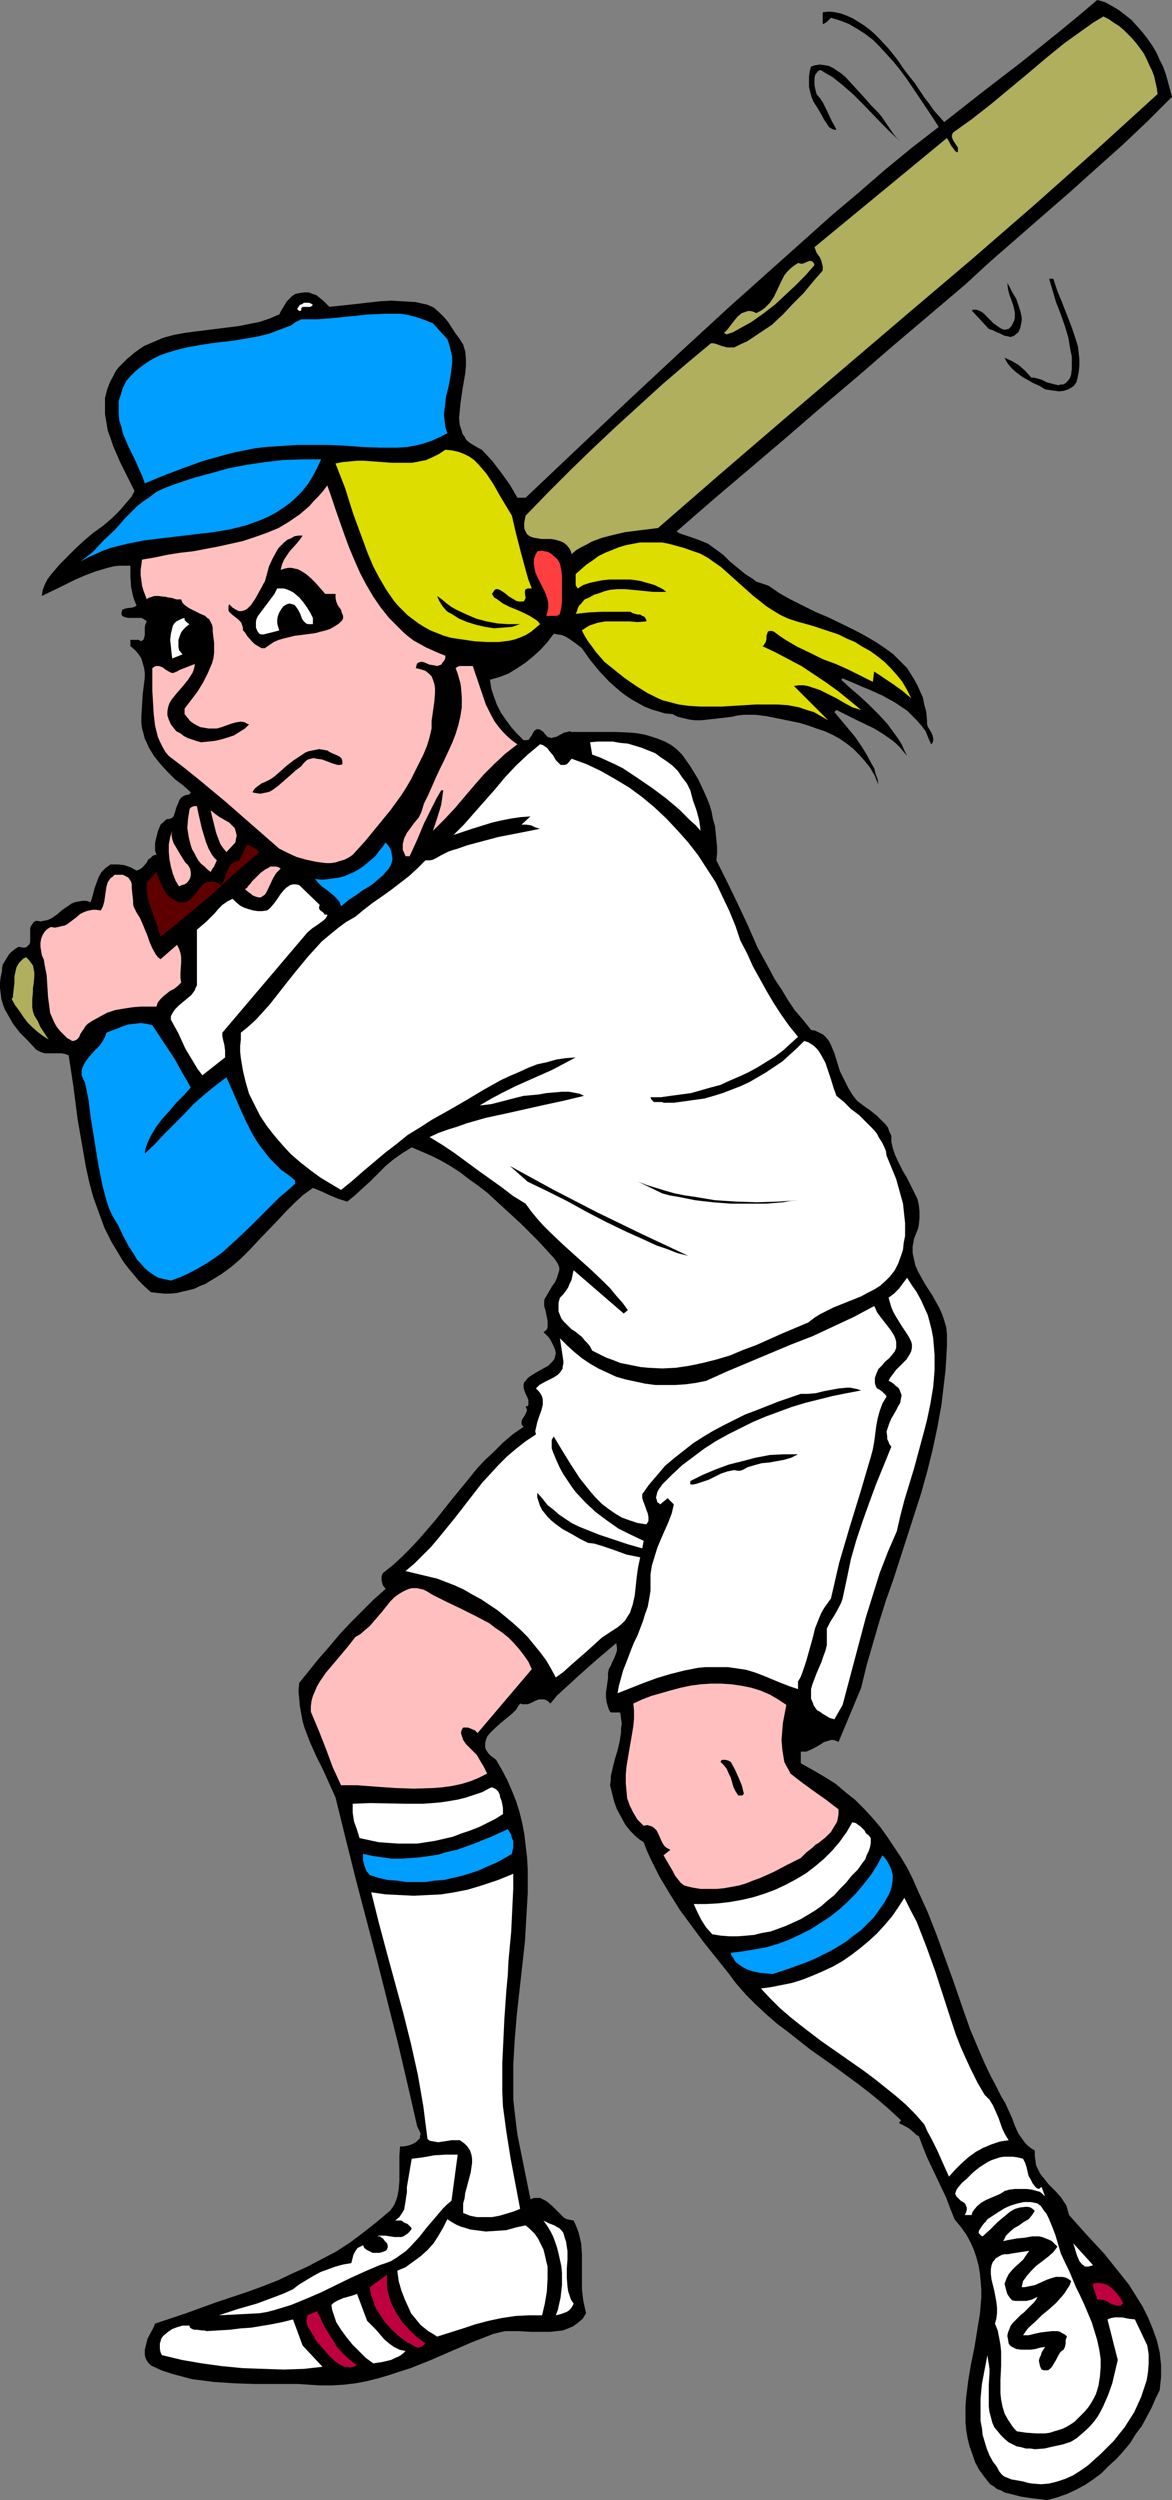 <?xml version="1.0" encoding="UTF-8" standalone="no"?>
<svg
   version="1.0"
   width="73.015mm"
   height="155.668mm"
   id="svg58"
   sodipodi:docname="Softball - Player 1.wmf"
   xmlns:inkscape="http://www.inkscape.org/namespaces/inkscape"
   xmlns:sodipodi="http://sodipodi.sourceforge.net/DTD/sodipodi-0.dtd"
   xmlns="http://www.w3.org/2000/svg"
   xmlns:svg="http://www.w3.org/2000/svg">
  <rect width="100%" height="100%" fill="#808080" stroke="none"/>
  <sodipodi:namedview
     id="namedview58"
     pagecolor="#ffffff"
     bordercolor="#000000"
     borderopacity="0.25"
     inkscape:showpageshadow="2"
     inkscape:pageopacity="0.0"
     inkscape:pagecheckerboard="0"
     inkscape:deskcolor="#d1d1d1"
     inkscape:document-units="mm" />
  <defs
     id="defs1">
    <pattern
       id="WMFhbasepattern"
       patternUnits="userSpaceOnUse"
       width="6"
       height="6"
       x="0"
       y="0" />
  </defs>
  <path
     style="fill:#000000;fill-opacity:1;fill-rule:evenodd;stroke:none"
     d="m 275.96,22.784 -5.655,5.656 -5.978,5.656 -6.14,5.494 -6.301,5.656 -6.14,5.333 -6.301,5.494 -6.301,5.494 -5.978,5.494 -16.965,14.382 -8.402,7.272 -8.402,7.11 -8.402,7.272 -8.563,7.272 -8.563,7.272 -8.563,7.433 0.808,0.485 0.969,0.323 1.939,0.646 1.777,0.646 1.939,0.808 1.777,1.293 1.777,1.293 1.616,1.616 1.777,1.454 1.777,1.454 1.777,1.131 0.808,0.646 0.969,0.323 0.969,0.323 0.969,0.323 2.585,1.778 2.585,1.454 2.908,1.454 2.908,1.454 3.07,1.293 5.978,2.909 2.747,1.454 2.747,1.616 2.585,1.778 1.293,0.97 1.131,1.131 0.969,0.97 1.131,1.131 0.808,1.293 0.808,1.293 0.808,1.454 0.646,1.454 0.646,1.454 0.323,1.616 0.485,1.778 0.162,1.939 v 0.808 l 0.162,0.646 0.485,0.808 0.162,0.323 0.162,0.162 0.323,0.808 0.162,0.646 v 0.323 0.323 l -0.162,0.485 -0.323,0.323 -0.646,-1.454 -0.646,-1.616 -0.969,-1.293 -1.131,-1.293 -1.131,-1.131 -1.131,-1.131 -1.454,-0.97 -1.454,-0.97 -2.908,-1.616 -3.231,-1.454 -1.616,-0.646 -1.454,-0.646 -3.07,-1.293 -0.323,0.323 2.1,1.939 2.262,1.939 2.262,2.101 2.1,2.101 2.1,2.262 1.777,2.424 0.808,1.131 0.808,1.293 0.646,1.454 0.646,1.293 -0.808,-0.97 -0.808,-0.97 -0.969,-0.97 -0.969,-0.808 -2.1,-1.454 -2.1,-1.293 -4.362,-2.101 -2.262,-1.131 -2.262,-1.131 -0.485,0.485 1.616,1.939 1.616,1.939 1.616,1.939 1.454,2.101 1.293,2.101 1.131,2.101 0.646,1.131 0.323,1.293 0.485,1.293 0.162,1.293 -0.808,-2.101 -1.131,-1.939 -1.293,-1.616 -1.293,-1.454 -1.454,-1.454 -1.454,-1.131 -1.616,-1.131 -1.777,-0.97 -1.777,-0.808 -1.939,-0.646 -1.777,-0.646 -2.1,-0.646 -3.878,-0.808 -4.039,-0.808 -1.293,-0.162 -1.293,-0.162 h -1.454 -1.293 l -1.454,0.162 -1.454,0.323 -2.747,0.323 -2.908,0.323 -1.454,0.162 h -1.454 l -1.293,-0.162 -1.454,-0.323 -1.293,-0.323 -1.293,-0.646 -1.777,-0.162 -1.616,-0.485 -1.616,-0.485 -1.616,-0.646 -1.454,-0.808 -1.454,-0.808 -1.454,-0.97 -1.293,-0.97 -2.585,-2.262 -2.424,-2.585 -2.1,-2.585 -1.939,-2.747 -1.454,-1.131 -1.616,-1.131 -0.808,-0.485 -0.808,-0.323 -0.969,-0.162 -0.969,-0.162 -1.454,1.939 -1.616,1.778 -1.777,1.616 -1.777,1.454 -1.939,1.293 -2.1,1.293 -2.1,0.808 -2.262,0.646 0.323,2.101 0.646,1.939 0.646,1.778 0.969,1.939 1.131,1.616 1.293,1.778 1.293,1.454 1.616,1.616 h 0.485 0.323 l 0.485,-0.162 0.162,-0.323 0.485,-0.646 0.323,-0.646 0.323,-0.485 0.485,-0.323 h 0.323 0.323 l 0.485,0.323 0.485,0.323 0.323,0.485 0.485,0.485 0.323,0.323 h 0.323 l 0.485,0.162 0.323,-0.162 0.808,-0.162 1.777,-0.97 0.808,-0.162 0.485,-0.162 0.485,0.162 h 3.393 6.947 l 3.555,0.162 1.616,0.162 1.777,0.323 1.616,0.485 1.454,0.485 1.616,0.646 1.454,0.808 1.293,0.97 1.293,1.293 1.939,2.747 1.777,2.909 1.454,3.07 0.646,1.454 0.646,1.616 0.485,1.616 0.323,1.778 0.485,1.616 0.323,3.232 0.162,1.616 v 1.616 l -0.162,1.616 2.585,5.171 2.424,5.009 2.424,5.171 2.262,5.171 2.747,5.009 1.293,2.424 1.616,2.424 1.454,2.424 1.616,2.424 1.939,2.262 1.939,2.424 0.969,0.162 0.969,0.485 0.969,0.485 0.646,0.646 0.646,0.808 0.485,0.97 0.808,1.939 0.646,2.101 0.646,2.101 0.969,1.939 0.485,0.97 0.485,0.97 0.485,0.808 0.485,0.808 0.485,0.646 0.646,0.808 1.454,1.131 1.616,1.131 1.616,1.293 1.293,1.293 0.646,0.646 0.646,0.808 0.323,0.97 0.485,0.97 v 1.454 l 0.323,1.454 0.485,1.454 0.646,1.454 1.293,2.585 0.808,1.293 0.646,1.293 0.646,1.293 0.646,1.293 0.646,1.293 0.323,1.454 0.162,1.454 v 1.616 l -0.162,1.616 -0.162,0.808 -0.323,0.808 -0.323,0.808 -0.323,0.808 -0.162,0.97 -0.162,0.808 v 1.616 l 0.323,1.454 0.323,1.454 0.646,1.454 0.808,1.454 0.808,1.454 1.777,2.747 1.616,2.909 0.646,1.454 0.485,1.454 0.485,1.616 0.162,1.616 v 2.747 l -0.162,2.909 -0.162,2.747 -0.323,2.747 -0.646,5.494 -0.969,5.333 -1.131,5.332 -1.293,5.171 -1.454,5.171 -1.616,5.009 -3.231,10.019 -1.616,5.009 -1.777,5.009 -1.616,5.171 -1.454,5.009 -1.454,5.009 -1.293,5.333 -5.332,12.766 -0.646,-0.323 -0.646,-0.162 h -0.485 l -0.485,0.162 -1.131,0.323 -0.969,0.646 -1.131,0.646 -0.969,0.485 -1.131,0.485 h -0.646 -0.646 v 2.747 l 2.908,1.616 2.747,1.616 2.585,1.616 2.262,1.939 2.262,1.778 2.1,2.101 1.939,2.101 1.939,2.262 1.616,2.262 1.616,2.424 1.616,2.424 1.454,2.424 1.293,2.585 1.131,2.585 2.424,5.332 2.1,5.333 4.039,11.15 1.939,5.656 1.939,5.494 2.262,5.332 1.131,2.585 1.293,2.747 1.293,2.424 1.293,2.585 0.969,1.616 0.808,1.778 0.808,1.778 0.646,1.778 0.808,1.778 1.131,1.616 0.485,0.646 0.646,0.646 0.808,0.646 0.808,0.485 v 1.293 l 0.162,1.131 0.162,1.131 0.485,0.97 0.485,0.97 0.646,0.808 1.293,1.616 1.616,1.616 1.293,1.454 0.646,0.97 0.646,0.97 0.323,1.131 0.323,1.131 4.039,4.525 4.201,4.525 1.939,2.424 1.939,2.424 1.939,2.424 1.616,2.585 1.616,2.585 1.293,2.585 1.131,2.747 0.969,2.747 0.646,2.747 0.162,1.454 0.162,1.454 v 1.454 1.454 l -0.162,1.454 -0.162,1.616 -0.969,1.939 -0.969,2.262 -1.131,2.101 -1.131,2.101 -1.454,1.939 -1.293,2.101 -1.616,1.939 -1.616,1.778 -1.777,1.616 -1.777,1.778 -1.939,1.454 -1.939,1.293 -2.1,1.131 -2.1,0.97 -2.262,0.808 -2.424,0.646 -4.039,-0.485 -2.1,-0.323 -1.939,-0.485 -1.939,-0.485 -0.808,-0.485 -0.969,-0.323 -0.808,-0.646 -0.808,-0.485 -0.646,-0.808 -0.646,-0.808 -1.293,-1.778 -0.969,-1.778 -0.646,-1.939 -0.646,-1.778 -0.485,-1.939 -0.323,-1.939 -0.162,-1.778 v -1.939 -1.939 l 0.162,-2.101 0.485,-3.878 0.323,-1.939 0.323,-1.939 0.808,-3.878 0.646,-4.04 0.646,-3.878 0.323,-3.878 v -1.939 l -0.162,-1.939 -0.162,-1.778 -0.323,-1.939 -0.485,-1.778 -0.646,-1.939 -0.808,-1.778 -0.969,-1.778 -1.293,-1.778 -1.454,-1.778 -0.969,-2.424 -0.969,-2.585 -4.524,-9.534 -0.969,-2.424 -0.969,-2.585 -0.646,-0.323 -0.485,-0.485 -1.131,-0.97 -1.131,-0.646 -0.646,-0.323 -0.646,-0.323 0.485,-0.646 -2.424,-2.262 -2.585,-2.262 -2.585,-2.101 -2.747,-2.101 -5.493,-4.04 -2.747,-1.939 -2.747,-1.939 -5.332,-4.201 -2.585,-1.939 -2.585,-2.262 -2.424,-2.262 -2.262,-2.262 -2.262,-2.585 -1.939,-2.585 -5.816,-7.272 -2.747,-3.717 -2.747,-3.717 -2.424,-3.878 -2.424,-4.04 -0.969,-1.939 -0.969,-1.939 -0.969,-2.101 -0.808,-2.101 -0.969,-0.646 -0.808,-0.646 -1.454,-1.454 -1.131,-1.454 -0.969,-1.778 -0.969,-1.778 -0.646,-1.778 -0.485,-1.939 -0.485,-1.939 0.162,-1.131 v -0.97 l 0.485,-2.101 0.485,-1.939 0.646,-2.101 0.485,-2.101 0.323,-2.101 v -0.97 l 0.162,-1.131 -0.162,-1.131 -0.162,-1.293 -0.162,-0.162 h -0.323 -0.646 -0.646 -0.323 l -0.323,-0.162 -0.323,-0.646 -0.162,-0.485 -0.323,-1.131 -0.162,-1.131 v -1.131 l 0.323,-2.262 0.162,-1.131 v -1.131 l 0.162,-0.97 0.485,-0.808 0.323,-0.808 0.485,-0.97 0.323,-0.808 0.323,-0.97 v -0.808 l -0.162,-0.97 -4.201,3.555 -4.039,3.555 -1.939,1.778 -1.939,1.778 -1.777,1.616 -1.616,1.939 -0.485,-0.485 -0.485,-0.323 -0.485,-0.162 h -0.323 -0.969 l -0.808,0.323 -0.969,0.485 -0.808,0.323 h -0.808 -0.485 l -0.485,-0.162 -0.485,0.646 -0.485,0.808 -0.808,0.808 -0.969,0.808 -1.777,1.454 -1.777,1.616 -0.808,0.808 -0.646,0.808 -0.323,0.808 -0.162,0.808 v 0.97 l 0.162,0.485 0.323,0.485 0.323,0.485 0.485,0.485 0.646,0.485 0.646,0.485 1.293,2.262 1.293,2.424 1.131,2.585 0.969,2.424 0.808,2.585 0.646,2.585 0.485,2.585 0.323,2.747 0.323,2.747 0.162,2.747 v 2.747 2.909 l -0.323,5.656 -0.323,5.656 -1.293,11.635 -0.646,5.817 -0.485,5.817 -0.323,5.656 v 2.909 2.747 2.747 l 0.323,2.909 0.323,2.747 0.323,2.585 3.07,15.19 0.808,-0.323 h 0.646 0.808 l 0.646,0.323 0.646,0.323 0.485,0.323 1.131,0.97 1.131,1.131 1.131,1.131 0.485,0.485 0.646,0.323 0.808,0.162 0.808,0.162 0.646,1.454 0.485,1.293 0.323,1.293 0.323,1.454 0.162,2.585 v 8.08 l 0.162,1.454 0.162,1.293 0.323,1.454 0.323,1.454 -0.808,1.293 -1.131,0.97 -1.131,0.808 -1.131,0.485 -1.293,0.485 -1.454,0.162 -1.454,0.162 h -1.454 -3.07 l -3.07,-0.162 h -3.07 l -1.454,0.323 -1.293,0.323 -5.009,1.939 -9.694,4.201 -4.847,1.939 -2.585,0.808 -2.424,0.808 -2.747,0.808 -2.585,0.646 -2.585,0.485 -2.747,0.323 -2.747,0.162 h -2.908 l -2.585,-0.162 -2.424,-0.162 h -5.009 -5.17 l -4.847,-0.162 -5.009,-0.323 -2.424,-0.323 -2.585,-0.323 -2.424,-0.646 -2.424,-0.646 -2.424,-0.808 -2.424,-1.131 -0.646,-0.646 -0.323,-0.485 -0.323,-0.646 -0.162,-0.646 v -0.646 -0.646 l 0.323,-1.293 0.323,-1.293 1.293,-2.424 0.485,-1.131 7.271,-2.424 7.109,-2.585 7.271,-2.424 3.555,-1.293 3.716,-1.454 3.393,-1.616 3.555,-1.616 3.393,-1.778 3.393,-1.778 3.231,-2.101 3.231,-2.424 3.07,-2.424 3.07,-2.585 0.646,-0.808 0.485,-0.808 0.323,-0.808 0.323,-0.97 0.162,-0.808 0.162,-0.97 0.162,-1.939 v -1.939 -2.101 -1.939 l 0.162,-2.101 h 0.808 l 0.969,-0.162 0.969,-0.323 0.969,-0.485 0.323,-0.323 0.323,-0.323 0.323,-0.323 v -0.485 l 0.162,-0.485 -0.162,-0.485 -0.323,-0.646 -0.323,-0.646 -2.262,-9.857 -2.262,-9.695 -4.847,-19.229 -5.009,-19.068 -2.424,-9.695 -2.424,-9.857 -1.454,-3.232 -1.454,-3.232 -1.616,-3.232 -1.454,-3.232 -1.293,-3.393 -0.485,-1.616 -0.323,-1.778 -0.323,-1.778 -0.162,-1.778 -0.162,-1.778 0.162,-1.939 4.686,-5.817 2.424,-2.747 2.424,-2.909 2.585,-2.747 2.585,-2.585 2.747,-2.747 2.908,-2.585 -0.646,-0.808 -0.323,-1.131 v -0.485 -0.485 l 0.162,-0.485 0.162,-0.323 2.424,-1.939 2.1,-1.939 2.1,-2.101 2.1,-2.262 3.878,-4.525 3.716,-4.686 3.716,-4.525 1.939,-2.424 1.939,-2.101 2.262,-2.101 2.1,-2.101 2.262,-1.939 2.585,-1.778 -0.323,-0.323 -0.162,-0.323 v -0.646 l 0.162,-0.485 0.323,-0.485 0.323,-0.485 0.323,-0.646 0.162,-0.646 -0.162,-0.323 -0.162,-0.485 h 0.485 l 0.162,-0.323 v -0.323 -0.808 l -0.323,-0.808 -0.323,-0.646 -0.323,-0.808 -0.162,-0.646 v -0.485 -0.323 l 0.162,-0.485 0.323,-0.323 0.485,-0.646 0.646,-0.485 1.293,-0.808 1.454,-0.808 1.454,-0.808 0.485,-0.485 0.485,-0.485 0.485,-0.646 0.162,-0.646 0.162,-0.646 -0.162,-0.808 -0.323,-0.808 -0.485,-0.97 -0.323,-0.646 -0.485,-0.646 -0.485,-0.485 -0.323,-0.323 -0.323,-0.323 0.485,-0.323 0.323,-0.323 0.162,-0.485 v -0.485 -0.97 l -0.485,-2.424 -0.323,-1.131 v -0.646 -0.646 l 0.162,-0.485 0.323,-0.485 1.293,-2.262 0.808,-1.131 0.485,-1.131 0.323,-1.131 0.162,-0.485 v -0.646 l -0.162,-0.485 -0.323,-0.646 -0.323,-0.485 -0.485,-0.646 -3.716,-4.04 -3.878,-3.878 -4.039,-3.717 -4.039,-3.717 -2.1,-1.616 -2.262,-1.616 -2.1,-1.616 -2.262,-1.454 -2.262,-1.293 -2.262,-1.131 -2.262,-0.97 -2.262,-0.97 -2.1,1.293 -2.1,1.454 -1.939,1.616 -1.777,1.778 -1.777,1.778 -1.777,1.616 -1.939,1.778 -1.777,1.454 -2.1,-0.646 -1.939,-0.808 -2.1,-0.97 -1.939,-0.808 -2.262,1.616 -2.1,1.939 -2.1,2.101 -2.1,2.262 -4.201,4.363 -2.1,2.262 -2.1,2.101 -2.262,1.939 -2.424,1.778 -2.424,1.454 -1.293,0.808 -1.293,0.485 -1.293,0.646 -1.293,0.323 -1.454,0.323 -1.293,0.323 -1.616,0.162 h -1.454 l -1.616,-0.162 -1.454,-0.162 -1.454,-1.293 -1.454,-1.454 -2.424,-2.909 -1.131,-1.454 -0.969,-1.616 -0.969,-1.616 -0.969,-1.616 -1.616,-3.232 -1.293,-3.555 -1.293,-3.555 -0.969,-3.555 -0.808,-3.717 -0.646,-3.717 -1.293,-7.433 -0.969,-7.595 -1.131,-7.433 -0.808,-0.323 -0.969,-0.162 H 11.471 10.502 L 9.533,247.558 8.563,247.073 6.624,244.972 4.686,243.033 3.07,240.932 2.424,239.801 1.777,238.67 1.131,237.539 0.646,236.246 0.323,235.115 0.162,233.822 0,232.53 v -1.293 l 0.162,-1.293 0.323,-1.454 v -0.646 l 0.162,-0.808 0.485,-0.808 0.485,-0.808 0.485,-0.808 0.646,-0.646 0.808,-0.646 0.808,-0.485 0.969,0.162 h 0.646 l 0.323,-0.162 0.323,-0.323 0.323,-0.323 0.162,-0.485 v -0.97 -1.131 -1.131 l 0.162,-0.485 0.323,-0.485 0.323,-0.485 0.646,-0.323 0.969,0.162 0.808,-0.162 0.808,-0.162 0.808,-0.323 1.454,-0.97 1.293,-1.131 1.454,-0.97 0.646,-0.485 0.808,-0.323 0.808,-0.162 0.969,-0.162 h 0.969 l 0.969,0.323 0.323,-0.97 0.323,-1.131 0.323,-1.293 0.485,-1.293 0.485,-1.293 0.646,-1.131 0.485,-0.485 0.485,-0.485 0.485,-0.323 0.646,-0.485 h 1.777 l 1.454,0.162 1.454,0.485 1.454,0.808 0.808,-0.323 0.646,-0.485 0.969,-1.131 0.323,-0.646 0.646,-0.485 0.485,-0.485 0.808,-0.162 -0.323,-0.97 v -0.808 -0.97 l 0.162,-0.808 0.485,-1.939 0.646,-1.616 1.454,-1.293 h 0.485 l 0.485,-0.162 0.323,-0.162 0.323,-0.323 0.162,-0.485 0.162,-0.485 0.323,-1.131 0.485,-1.131 0.162,-0.485 0.323,-0.485 0.323,-0.323 0.485,-0.323 0.485,-0.162 0.808,-0.162 0.323,-0.485 -1.777,-1.616 -1.939,-1.454 -1.777,-1.778 -1.616,-1.778 -1.454,-1.778 -1.293,-2.101 -0.485,-1.131 -0.485,-0.97 -0.323,-1.293 -0.323,-1.131 -0.162,-1.293 v -1.454 l 0.162,-2.747 0.162,-2.585 0.323,-2.585 0.162,-1.293 v -1.131 l -0.162,-1.131 -0.323,-1.131 -0.323,-1.131 -0.646,-0.97 -0.808,-0.97 -1.131,-0.97 v -1.454 h 0.646 0.485 0.323 0.485 l 0.323,0.162 0.162,0.162 0.323,-0.162 0.323,-0.162 0.162,-0.485 0.162,-0.646 v -0.646 -0.646 -0.646 l 0.162,-0.646 0.323,-0.646 -0.646,-0.485 -0.646,-0.323 h -0.646 -2.424 l -0.808,-0.162 -0.646,-0.323 -0.162,-0.485 v -0.323 l 0.162,-0.323 v -0.323 l 0.485,-0.162 0.485,-0.162 1.293,-0.162 0.646,-0.162 0.485,-0.323 -0.485,-1.131 -0.323,-0.97 -0.485,-2.262 -0.162,-2.424 v -2.585 h -1.293 -1.454 l -1.293,0.162 -1.293,0.323 -2.747,0.808 -2.585,0.97 -2.585,1.131 -2.585,1.293 -5.009,2.424 0.162,-1.293 0.485,-1.293 0.646,-1.293 0.969,-1.293 0.969,-1.131 0.969,-1.131 1.131,-1.131 0.969,-0.97 1.777,-1.778 1.939,-1.778 2.1,-1.778 1.131,-0.808 1.131,-0.808 2.1,-1.778 1.939,-1.939 1.939,-2.262 0.808,-0.97 0.646,-1.293 -0.808,-1.616 -0.808,-1.616 -1.777,-3.555 -1.616,-3.717 -0.646,-1.939 -0.646,-1.778 -0.323,-1.939 -0.323,-1.939 v -1.939 -1.778 l 0.485,-1.939 0.646,-1.778 0.969,-1.778 0.485,-0.97 0.646,-0.808 0.969,-0.97 0.969,-0.97 0.969,-0.808 0.969,-0.808 1.131,-0.808 0.969,-0.646 2.262,-0.97 2.262,-0.97 2.424,-0.646 2.585,-0.485 2.424,-0.323 5.17,-0.646 5.17,-0.646 2.424,-0.485 2.424,-0.485 2.424,-0.808 2.262,-0.97 0.323,-0.646 0.485,-0.808 0.969,-1.616 0.646,-0.646 0.646,-0.646 0.808,-0.485 0.808,-0.162 1.131,-0.162 h 1.131 l 0.808,0.323 0.969,0.323 0.808,0.646 0.808,0.646 1.454,1.454 3.07,-0.323 3.07,-0.323 2.747,-0.323 1.454,-0.162 1.454,-0.162 2.747,-0.162 2.747,0.162 2.908,0.162 2.908,0.646 1.454,0.646 1.293,1.131 1.131,1.131 0.969,1.131 1.777,2.747 0.969,1.293 0.808,1.293 0.485,1.616 0.162,1.778 v 1.616 l -0.162,1.778 -0.646,3.717 -0.485,3.393 -0.162,1.778 -0.162,1.616 0.162,1.616 0.485,1.454 0.162,0.646 0.485,0.646 0.323,0.646 0.485,0.485 0.646,0.485 0.808,0.485 0.808,0.485 0.969,0.485 2.424,2.585 2.1,2.747 2.1,2.909 1.777,3.07 h 1.939 l 12.118,-11.473 5.978,-5.656 5.978,-5.656 11.956,-11.15 11.956,-10.988 12.118,-10.827 12.118,-10.827 6.14,-5.171 6.14,-5.333 6.301,-5.171 6.463,-5.009 -1.131,-1.778 -1.293,-1.939 -1.293,-1.939 -1.293,-1.939 -2.747,-4.04 -1.454,-1.939 -1.454,-1.778 -1.616,-1.778 -1.616,-1.778 -1.616,-1.616 -1.939,-1.454 -1.777,-1.131 -1.939,-1.131 -2.1,-0.808 -2.1,-0.646 -0.485,0.485 -0.485,0.485 -0.485,0.323 -0.323,0.162 h -0.162 v -2.747 l 1.454,-0.162 1.454,0.162 1.454,0.323 1.293,0.485 1.454,0.646 1.293,0.808 1.293,0.808 1.293,0.97 1.131,0.97 1.131,1.131 2.262,2.424 1.939,2.424 1.777,2.585 1.131,1.454 1.293,1.616 2.262,3.393 1.131,1.454 1.131,1.616 1.293,1.454 1.131,1.293 9.048,-7.11 9.048,-6.948 9.048,-7.272 4.524,-3.717 L 258.349,0 l 1.777,0.485 1.777,0.97 1.616,0.97 1.454,1.131 1.454,1.131 1.293,1.454 1.293,1.454 1.131,1.454 1.131,1.616 0.969,1.616 0.808,1.778 0.808,1.616 0.646,1.778 0.485,1.778 0.485,1.778 z"
     id="path1" />
  <path
     style="fill:#afaf5e;fill-opacity:1;fill-rule:evenodd;stroke:none"
     d="m 272.567,22.138 -14.38,13.089 -14.541,12.927 -14.703,12.766 -14.864,12.604 -29.567,25.208 -14.864,12.766 -14.703,12.766 -2.585,0.323 -2.585,0.323 -2.585,0.323 -2.747,0.646 -2.585,0.646 -2.585,0.97 -1.131,0.646 -1.293,0.646 -1.131,0.646 -1.131,0.97 -0.162,-0.646 -0.323,-0.646 -0.646,-0.808 -0.808,-0.646 -0.808,-0.323 -1.131,-0.323 -0.969,-0.162 h -2.262 l -0.969,-0.162 -0.969,-0.162 -0.808,-0.323 -0.646,-0.485 -0.162,-0.323 -0.162,-0.323 -0.162,-0.323 -0.162,-0.485 v -0.646 -0.646 l 0.162,-0.808 0.162,-0.808 5.332,-5.494 5.17,-5.171 5.332,-5.171 5.332,-5.009 5.493,-5.009 5.493,-5.009 5.655,-4.848 5.816,-4.848 h 0.646 l 0.646,0.162 1.293,0.485 1.293,0.323 h 0.808 0.808 l 1.616,-0.808 1.454,-0.646 1.454,-0.97 1.454,-0.97 1.454,-0.97 1.454,-0.97 2.585,-2.424 2.424,-2.585 2.424,-2.424 2.262,-2.747 2.262,-2.585 v -0.97 l -0.162,-0.646 -0.162,-0.646 -0.323,-0.808 -0.808,-1.131 -0.485,-1.293 31.183,-25.693 0.485,0.808 0.485,0.97 0.646,0.808 0.323,0.485 0.485,0.323 0.162,-0.162 V 35.388 34.742 l -0.323,-0.485 -0.323,-0.485 -0.323,-0.485 -0.323,-0.646 -0.162,-0.646 0.162,-0.485 0.162,-0.323 4.524,-3.232 4.524,-3.555 8.563,-7.11 4.201,-3.555 4.362,-3.555 4.524,-3.232 2.262,-1.616 2.424,-1.454 1.293,0.646 1.131,0.808 1.293,0.808 1.131,0.97 0.969,0.97 0.969,0.97 0.969,1.131 0.969,1.293 0.808,1.131 0.646,1.293 0.646,1.454 0.646,1.293 0.485,1.293 0.323,1.454 0.323,1.454 z"
     id="path2" />
  <path
     style="fill:#000000;fill-opacity:1;fill-rule:evenodd;stroke:none"
     d="m 212.141,33.449 -2.262,-2.101 -2.262,-2.262 -4.524,-4.686 -2.262,-2.262 -2.424,-2.101 -2.424,-1.939 -1.454,-0.808 -1.293,-0.808 -0.485,0.162 -0.323,0.323 -0.485,0.646 -0.162,0.808 v 0.808 0.808 l 0.162,0.808 0.162,0.646 0.162,0.646 0.808,0.97 0.646,0.97 1.131,2.262 0.969,2.101 0.646,1.131 0.485,0.97 h -0.485 l -0.485,-0.162 -0.808,-0.485 -0.485,-0.808 -0.485,-0.646 -0.969,-1.778 -0.485,-0.808 -0.485,-0.808 -0.646,-0.97 -0.485,-1.131 -0.323,-1.131 -0.323,-1.293 v -1.293 -1.131 l 0.162,-1.293 0.323,-1.131 0.969,-0.323 1.131,-0.162 1.131,0.162 0.969,0.162 0.969,0.485 0.969,0.646 0.969,0.646 0.969,0.808 1.777,1.939 1.777,1.939 1.616,1.778 0.808,0.97 0.808,0.808 0.969,0.97 0.808,0.97 2.747,4.04 0.808,0.97 z"
     id="path3" />
  <path
     style="fill:#afaf5e;fill-opacity:1;fill-rule:evenodd;stroke:none"
     d="m 191.783,62.374 -2.1,2.424 -2.424,2.424 -2.424,2.262 -2.424,2.262 -2.747,2.101 -2.747,1.939 -2.908,1.616 -1.454,0.808 -1.454,0.485 -0.646,-0.323 0.808,-0.808 1.616,-2.101 0.808,-0.97 0.969,-0.808 0.485,-0.162 0.485,-0.162 0.485,-0.162 h 0.646 l 0.646,0.162 0.646,0.323 0.969,-0.485 0.969,-0.646 0.646,-0.646 0.646,-0.646 0.969,-1.454 1.616,-3.393 0.808,-1.616 0.646,-0.808 0.808,-0.808 0.808,-0.646 0.969,-0.646 0.646,0.162 h 0.485 l 1.131,-0.485 0.485,-0.162 h 0.323 l 0.323,0.162 0.323,0.323 z"
     id="path4" />
  <path
     style="fill:#000000;fill-opacity:1;fill-rule:evenodd;stroke:none"
     d="m 248.009,65.606 0.969,2.909 1.131,2.747 1.131,2.909 1.131,2.909 0.969,2.909 0.485,1.616 0.162,1.454 0.162,1.454 v 1.616 l -0.162,1.454 -0.323,1.616 -0.162,0.646 -0.323,0.485 -0.323,0.485 -0.485,0.323 -0.808,0.485 -0.969,0.323 -1.131,0.162 -1.293,-0.162 -1.131,-0.162 -0.969,-0.162 -1.293,-0.808 -1.454,-0.646 -2.585,-1.454 -1.293,-0.97 -1.131,-0.97 -0.969,-1.131 -0.485,-0.808 -0.323,-0.646 1.777,0.808 1.616,0.97 1.454,1.293 1.454,1.616 h 0.646 l 0.646,0.162 1.131,0.323 1.293,0.646 1.293,0.323 0.646,0.162 0.646,0.162 0.646,-0.162 h 0.485 l 0.646,-0.323 0.485,-0.485 0.485,-0.646 0.323,-0.808 0.162,-1.454 v -1.454 -1.454 l -0.323,-1.454 -0.485,-2.909 -0.808,-2.747 -0.969,-2.747 -1.131,-2.909 -0.808,-2.747 -0.808,-2.747 z"
     id="path5" />
  <path
     style="fill:#000000;fill-opacity:1;fill-rule:evenodd;stroke:none"
     d="m 239.93,77.887 -0.323,0.485 -0.485,0.323 -0.323,0.323 -0.485,0.162 -0.485,0.162 -0.323,-0.162 -0.969,-0.162 -0.969,-0.485 -0.808,-0.323 -0.969,-0.485 -0.969,-0.323 -4.039,-4.363 0.485,-0.162 h 0.646 l 0.485,0.162 0.646,0.323 0.485,0.323 0.485,0.485 0.969,0.97 0.969,0.97 1.131,0.808 0.485,0.323 0.646,0.323 h 0.646 l 0.646,-0.162 0.646,-0.646 0.323,-0.646 0.323,-0.646 0.162,-0.646 v -0.646 -0.646 l -0.323,-1.454 -0.485,-1.454 -0.485,-1.293 -0.323,-1.293 -0.162,-1.454 0.646,1.131 0.646,1.293 0.808,1.293 0.485,1.454 0.485,1.454 0.323,1.454 v 0.808 l -0.162,0.808 -0.162,0.808 z"
     id="path6" />
  <path
     style="fill:#ffffff;fill-opacity:1;fill-rule:evenodd;stroke:none"
     d="m 73.676,71.746 -0.323,0.323 -0.323,0.162 h -1.454 -0.323 l -0.323,0.323 v 0.323 0.162 l -0.323,0.162 -0.323,-0.162 -0.323,-0.323 0.323,-0.485 0.323,-0.485 0.485,-0.162 0.485,-0.323 h 0.646 0.485 l 0.485,0.162 z"
     id="path7" />
  <path
     style="fill:#009eff;fill-opacity:1;fill-rule:evenodd;stroke:none"
     d="m 105.343,79.826 0.485,1.454 0.323,1.293 0.323,1.454 v 1.293 l -0.162,1.293 -0.162,1.454 -0.485,2.747 -0.646,2.585 -0.323,2.747 -0.162,1.454 0.162,1.454 0.162,1.454 0.485,1.454 -1.939,0.97 -1.777,0.808 -1.939,0.646 -1.939,0.485 -1.939,0.323 -2.1,0.162 h -2.1 -2.1 l -4.201,-0.162 -4.201,-0.323 -4.201,-0.162 h -2.1 -1.939 -2.747 l -2.585,0.162 -2.424,0.162 -2.585,0.162 -2.585,0.323 -2.424,0.485 -2.424,0.485 -2.424,0.646 -4.686,1.293 -4.524,1.616 -4.686,1.778 -4.686,1.939 -0.485,-1.454 -0.646,-1.454 -1.293,-2.909 -1.454,-2.909 -1.293,-3.07 -0.323,-1.454 -0.485,-1.454 -0.162,-1.616 v -1.454 -1.616 l 0.485,-1.454 0.485,-1.616 0.808,-1.616 0.969,-1.131 1.131,-1.131 0.969,-0.808 1.131,-0.808 1.131,-0.808 1.131,-0.646 1.293,-0.646 1.293,-0.485 2.585,-0.808 2.585,-0.646 2.747,-0.485 2.908,-0.485 2.747,-0.323 2.747,-0.323 2.908,-0.485 2.747,-0.485 2.585,-0.646 2.585,-0.97 1.293,-0.485 1.293,-0.485 1.131,-0.808 1.293,-0.646 h 1.939 1.939 l 4.039,-0.323 7.917,-0.808 3.716,-0.162 h 1.939 1.939 l 1.939,0.323 1.777,0.485 1.939,0.646 1.939,0.808 z"
     id="path8" />
  <path
     style="fill:#dddd00;fill-opacity:1;fill-rule:evenodd;stroke:none"
     d="m 120.531,121.355 0.969,4.201 1.131,4.363 1.131,4.201 0.646,2.262 0.808,2.101 h -0.485 -0.485 l -0.323,0.162 h -0.162 l -0.162,0.485 v 0.485 l 0.162,1.131 -0.162,0.323 -0.162,0.323 -0.162,0.162 h -0.646 -0.485 l -0.646,-0.162 -0.485,-0.323 -1.131,-0.646 -0.969,-0.808 -0.969,-0.646 -0.323,-0.162 -0.485,-0.162 h -0.323 l -0.323,0.162 -0.323,0.485 -0.323,0.485 0.485,0.808 0.808,0.485 1.293,0.97 1.616,0.808 1.616,0.646 1.454,0.646 1.616,0.808 1.293,0.808 0.646,0.485 0.485,0.646 -1.131,0.97 -0.969,0.808 -1.293,0.808 -1.131,0.485 -1.293,0.485 -1.293,0.323 -1.293,0.162 -1.293,0.162 h -2.747 l -2.908,-0.162 -5.493,-0.808 -1.777,-0.485 -1.616,-0.646 -1.616,-0.646 -1.454,-0.808 -1.293,-0.808 -1.293,-0.97 -1.293,-0.97 -1.131,-1.131 -1.131,-1.131 -0.969,-1.131 -1.777,-2.585 -1.616,-2.747 -1.454,-2.747 -1.293,-3.07 -1.131,-3.07 -2.262,-6.14 -1.939,-6.14 -1.131,-2.909 -1.131,-2.909 1.616,-0.323 1.777,-0.162 1.616,-0.162 h 1.777 l 6.463,0.485 h 3.231 1.616 l 1.616,-0.323 1.616,-0.323 1.454,-0.646 1.616,-0.808 1.454,-0.97 1.616,0.162 1.454,0.323 1.293,0.485 1.293,0.646 1.131,0.808 0.969,0.97 0.969,1.131 0.969,1.131 1.616,2.424 1.454,2.585 1.454,2.424 z"
     id="path9" />
  <path
     style="fill:#009eff;fill-opacity:1;fill-rule:evenodd;stroke:none"
     d="m 75.614,108.104 -0.969,2.101 -1.131,2.101 -1.131,1.778 -1.293,1.616 -1.454,1.454 -1.454,1.293 -1.616,1.131 -1.454,0.97 -1.777,0.97 -1.777,0.808 -1.777,0.646 -1.777,0.646 -1.939,0.485 -1.939,0.485 -3.878,0.646 -4.201,0.485 -4.039,0.485 -4.039,0.485 -4.039,0.485 -4.039,0.808 -1.939,0.485 -1.939,0.485 -1.777,0.646 -1.777,0.808 -1.777,0.808 -1.777,0.97 1.454,-1.131 1.454,-1.131 2.585,-2.747 2.747,-2.585 2.424,-2.747 2.747,-2.747 1.454,-1.131 1.454,-0.97 1.454,-1.131 1.616,-0.808 1.616,-0.646 1.777,-0.646 3.878,-1.293 4.201,-1.131 4.039,-1.131 4.201,-0.808 4.362,-0.646 4.201,-0.485 4.524,-0.162 z"
     id="path10" />
  <path
     style="fill:#ffbfbf;fill-opacity:1;fill-rule:evenodd;stroke:none"
     d="m 77.069,114.245 0.969,2.747 0.969,2.909 2.1,5.979 1.131,3.07 1.293,3.07 1.293,2.909 1.454,2.747 1.616,2.747 1.777,2.585 1.939,2.424 2.262,2.262 1.131,1.131 1.131,0.97 1.293,0.97 1.454,0.808 1.454,0.808 1.454,0.646 1.454,0.646 1.616,0.646 v 0.485 l -0.162,0.485 -0.485,0.646 -0.323,0.485 -0.485,0.162 -0.485,0.162 -0.646,-0.162 -1.131,-0.162 -1.131,-0.485 -0.485,-0.162 h -0.485 l -0.485,0.162 -0.323,0.162 -0.162,0.485 -0.162,0.646 0.646,0.162 0.646,0.162 0.969,0.323 0.808,0.646 0.646,0.646 0.323,0.808 0.323,0.97 0.162,0.97 v 1.131 l -0.162,2.101 -0.323,2.262 -0.323,2.262 v 0.97 0.808 l -0.485,2.101 -0.646,2.101 -0.808,1.939 -0.969,1.939 -0.969,1.939 -0.969,1.939 -1.131,1.939 -1.131,1.778 -2.585,3.555 -2.908,3.555 -2.908,3.555 -3.07,3.393 -0.969,0.646 -0.969,0.485 -1.131,0.323 -0.969,0.323 -1.131,0.162 h -1.131 l -1.293,-0.162 -1.131,-0.162 -2.262,-0.485 -2.262,-0.646 -2.1,-0.97 -1.939,-0.97 -6.301,-5.494 -6.463,-5.656 -6.624,-5.494 -3.231,-2.585 -3.393,-2.585 -0.808,-0.97 -0.646,-1.131 -0.646,-1.293 -0.485,-1.131 -0.323,-1.293 -0.323,-1.293 -0.323,-2.747 -0.162,-2.747 -0.162,-2.747 v -5.333 l 0.485,-0.323 0.323,-0.162 h 0.485 0.323 l 0.808,0.323 0.646,0.485 0.808,0.485 0.646,0.323 h 0.485 l 0.323,-0.162 0.485,-0.162 0.485,-0.323 3.716,-1.454 -0.162,0.97 -0.323,0.97 -0.485,0.808 -0.646,0.97 -1.293,1.616 -1.293,1.454 -1.293,1.616 -0.485,0.808 -0.323,0.97 -0.162,0.97 v 0.97 l 0.323,0.97 0.485,1.131 0.646,0.808 0.646,0.808 0.969,0.485 0.808,0.646 0.969,0.485 0.969,0.323 0.969,0.323 1.131,0.323 1.616,-0.162 1.616,-0.162 1.454,-0.323 1.616,-0.485 1.454,-0.485 1.293,-0.808 1.293,-0.808 0.969,-0.97 -0.485,-0.162 -0.485,-0.323 -0.969,-0.162 -1.131,0.162 -1.131,0.323 -2.262,0.808 -1.131,0.323 h -0.969 -0.969 l -0.969,-0.162 -0.969,-0.162 -0.969,-0.485 -0.808,-0.485 -0.646,-0.485 -0.646,-0.808 -0.646,-0.808 v -1.293 l 1.616,-2.101 1.454,-1.939 1.293,-2.101 1.131,-2.262 0.485,-1.131 0.485,-1.131 0.323,-1.131 0.162,-1.293 v -1.131 -1.293 l -0.162,-1.293 -0.162,-1.293 v -0.97 l -0.162,-0.646 -0.323,-0.646 -0.323,-0.646 -0.485,-0.323 -0.485,-0.485 -1.131,-0.485 -1.293,-0.646 -1.293,-0.646 -0.485,-0.323 -0.646,-0.485 -0.485,-0.485 -0.323,-0.808 h -1.131 l -0.969,-0.323 -1.131,-0.162 -0.485,-0.162 h -0.485 l -1.131,-0.162 h -0.969 l -0.969,0.323 -0.485,0.162 -0.323,0.323 -0.808,-2.101 -0.323,-1.131 -0.162,-1.293 -0.162,-1.131 v -1.293 l 0.162,-1.131 0.162,-1.293 2.908,-0.485 3.07,-0.646 3.07,-0.485 2.908,-0.323 5.978,-1.131 2.908,-0.646 2.908,-0.646 2.908,-0.97 2.747,-0.97 2.747,-1.131 2.424,-1.454 2.585,-1.778 1.131,-0.97 1.131,-0.97 0.969,-1.131 1.131,-1.131 1.131,-1.293 z"
     id="path11" />
  <path
     style="fill:#000000;fill-opacity:1;fill-rule:evenodd;stroke:none"
     d="m 71.252,126.041 -0.646,0.97 -0.808,0.97 -1.616,1.778 -0.646,0.97 -0.646,0.97 -0.485,1.131 -0.323,1.293 0.969,-0.323 0.808,-0.162 h 0.808 l 0.646,0.162 0.808,0.162 0.646,0.323 1.293,0.808 1.131,0.97 1.131,1.131 2.262,2.585 v 0 h 2.424 v 0 0.646 0.323 l 0.162,0.808 0.323,0.808 0.323,0.485 0.485,0.646 0.162,0.646 0.323,0.808 v 0.485 l -0.162,0.485 -0.808,0.808 -0.969,0.646 -1.131,0.646 -0.969,0.323 -1.293,0.323 -1.131,0.323 -2.424,0.323 -2.585,0.323 -2.585,0.646 -1.131,0.323 -1.131,0.485 -0.969,0.646 -1.131,0.808 H 61.558 l -0.808,-0.485 -0.808,-0.485 -0.646,-0.646 -1.131,-1.293 -0.485,-0.808 -0.485,-0.485 v -0.646 l -0.162,-0.485 -0.162,-0.485 -0.162,-0.323 -0.646,-0.646 -0.808,-0.646 -0.646,-0.485 -0.646,-0.646 -0.162,-0.323 v -0.485 -0.485 l 0.162,-0.485 0.808,0.808 0.808,0.485 0.646,0.323 H 56.872 l 0.646,-0.162 0.646,-0.323 0.485,-0.485 0.485,-0.485 0.969,-1.454 0.808,-1.454 0.808,-1.454 0.323,-0.646 0.323,-0.485 0.485,-1.778 0.485,-1.778 0.808,-1.778 0.969,-1.778 0.485,-0.808 0.646,-0.646 0.646,-0.646 0.808,-0.646 0.808,-0.323 0.808,-0.485 0.969,-0.162 z"
     id="path12" />
  <path
     style="fill:#dddd00;fill-opacity:1;fill-rule:evenodd;stroke:none"
     d="m 187.582,146.24 4.039,1.131 3.878,1.293 1.939,0.646 1.939,0.97 1.939,0.808 1.777,1.131 1.777,0.97 1.777,1.293 1.616,1.293 1.454,1.454 1.454,1.616 1.293,1.616 1.131,1.939 0.969,1.939 -2.1,-1.778 -2.262,-1.616 -4.362,-2.909 -0.323,2.424 -2.908,-1.454 -2.908,-1.454 -2.908,-1.293 -3.07,-1.131 -2.908,-1.454 -3.07,-1.454 -2.747,-1.616 -1.454,-0.97 -1.293,-0.97 -0.485,-0.162 h -0.485 -0.162 l -0.323,0.162 -0.162,0.485 -0.162,0.485 v 0.808 l -0.162,0.646 -0.323,0.485 -0.162,0.323 -0.323,0.162 3.07,1.454 3.07,1.616 3.07,1.616 2.908,1.939 2.908,1.939 2.908,2.101 2.585,2.101 2.747,2.262 -2.1,-0.646 -1.777,-0.97 -1.939,-1.131 -1.939,-0.97 -1.939,-0.97 -1.939,-0.646 -0.969,-0.323 -0.969,-0.162 h -1.131 l -1.131,0.162 8.078,8.08 -1.131,-0.646 -1.131,-0.646 -1.131,-0.646 -1.131,-0.323 -2.424,-0.808 -2.585,-0.485 -2.424,-0.162 h -2.585 -2.585 l -2.585,0.162 -5.332,0.323 h -2.585 -2.585 l -2.585,-0.162 -2.424,-0.323 -2.424,-0.646 -1.293,-0.323 -1.131,-0.485 -2.585,-1.293 -2.585,-1.616 -2.585,-1.778 -2.424,-1.939 -2.424,-1.939 -2.1,-2.424 -0.808,-1.131 -0.969,-1.293 -0.808,-1.293 -0.646,-1.293 0.969,-0.646 0.808,-0.485 0.969,-0.323 0.969,-0.323 1.777,-0.323 h 1.939 3.716 l 1.939,0.162 2.1,-0.162 v -0.323 l -0.162,-0.323 -0.323,-0.485 -0.485,-0.162 -0.485,-0.323 h -0.646 l -1.131,-0.323 -0.485,-0.323 h -3.393 -3.393 l -3.231,0.162 -1.454,0.162 -1.454,0.162 0.323,-0.646 0.162,-0.646 0.323,-0.646 0.485,-0.485 0.808,-0.97 1.131,-0.485 1.131,-0.646 1.131,-0.323 1.293,-0.485 1.293,-0.323 1.777,-0.162 h 1.777 l 3.393,0.323 3.231,0.323 h 1.454 1.616 l -0.808,-0.646 -0.969,-0.485 -0.969,-0.485 -1.131,-0.323 -2.262,-0.646 -2.262,-0.323 h -3.393 -1.616 l -1.616,0.162 -1.616,0.323 -1.454,0.323 -1.454,0.485 -1.293,0.808 -0.323,-0.485 -0.162,-0.323 v -0.97 -0.808 -0.808 l 1.293,-1.131 1.293,-1.131 1.454,-0.97 1.293,-0.97 1.616,-0.808 1.616,-0.646 1.616,-0.646 1.616,-0.485 1.616,-0.323 1.777,-0.323 h 1.616 1.777 1.777 l 1.616,0.323 1.777,0.485 1.777,0.485 1.777,0.646 1.939,0.646 1.777,0.97 1.616,1.131 1.616,1.131 1.454,1.293 3.07,2.747 3.07,2.747 1.454,1.131 1.616,1.293 1.777,1.131 1.616,0.97 1.777,0.808 z"
     id="path13" />
  <path
     style="fill:#ff3f3f;fill-opacity:1;fill-rule:evenodd;stroke:none"
     d="m 131.841,132.666 0.323,1.454 0.162,1.454 v 2.909 3.07 l -0.162,1.454 -0.323,1.454 -0.323,0.323 -0.485,0.162 h -0.808 -0.808 -0.808 l 0.323,-0.97 0.162,-0.97 v -0.97 l -0.162,-0.97 -0.323,-0.97 -0.323,-0.808 -0.969,-1.939 -0.969,-1.939 -0.323,-0.808 -0.162,-0.97 -0.162,-0.97 v -0.97 l 0.323,-0.97 0.485,-0.97 0.969,-0.162 0.808,0.162 0.808,0.162 0.808,0.485 0.485,0.485 0.646,0.485 0.485,0.646 z"
     id="path14" />
  <path
     style="fill:#ffffff;fill-opacity:1;fill-rule:evenodd;stroke:none"
     d="m 73.676,145.432 v 1.454 h -0.646 -0.485 l -0.485,-0.162 -0.323,-0.323 -0.323,-0.323 -0.323,-0.485 -0.323,-0.97 -0.485,-0.97 -0.323,-0.485 -0.323,-0.485 -0.323,-0.323 -0.485,-0.162 -0.646,-0.162 -0.646,0.162 -0.808,0.485 -0.485,0.646 -0.485,0.808 -0.323,0.808 -0.162,0.808 v 0.808 l 0.162,0.808 0.323,0.97 -0.485,0.162 -0.646,0.162 -1.293,0.323 -1.293,0.323 H 61.558 l -0.485,-0.162 -0.485,-0.646 -0.323,-0.808 v -0.646 -0.808 l 0.162,-0.646 0.323,-0.646 0.969,-1.293 0.969,-1.293 0.969,-1.293 0.969,-1.293 0.323,-0.646 0.323,-0.646 h 0.646 0.808 l 0.646,0.162 0.808,0.323 0.646,0.323 0.485,0.323 1.131,0.97 0.969,1.131 0.808,1.131 0.808,1.293 z"
     id="path15" />
  <path
     style="fill:#000000;fill-opacity:1;fill-rule:evenodd;stroke:none"
     d="m 122.47,146.886 -0.969,0.323 -0.969,0.323 -2.1,0.162 -2.1,0.162 -2.1,-0.323 -2.1,-0.485 -2.1,-0.646 -1.939,-0.808 -1.777,-1.131 -0.646,-0.323 -0.485,-0.323 -0.969,-1.131 -0.808,-1.293 -0.485,-1.131 1.131,0.808 1.131,0.97 1.131,0.808 1.131,0.646 2.424,1.131 2.262,0.97 2.424,0.646 2.585,0.485 2.585,0.162 z"
     id="path16" />
  <path
     style="fill:#ffffff;fill-opacity:1;fill-rule:evenodd;stroke:none"
     d="m 43.462,145.432 v 0.323 0.162 l 0.323,0.323 0.162,0.162 0.162,0.162 0.485,0.323 -0.808,0.646 -0.646,0.646 -0.485,0.646 -0.323,0.808 -0.323,0.97 v 0.808 0.808 l 0.162,0.808 0.808,0.97 -2.424,0.97 -0.162,-1.293 -0.162,-1.616 -0.162,-1.454 0.162,-1.454 0.162,-0.646 0.162,-0.646 0.162,-0.646 0.323,-0.485 0.485,-0.485 0.646,-0.323 0.646,-0.323 z"
     id="path17" />
  <path
     style="fill:#ffbfbf;fill-opacity:1;fill-rule:evenodd;stroke:none"
     d="m 114.391,165.792 0.646,1.293 0.646,1.293 0.808,1.454 0.969,1.293 0.969,1.131 1.131,1.131 1.131,0.97 1.131,0.808 -1.454,1.131 -1.454,1.131 -2.585,2.424 -2.424,2.424 -2.262,2.585 -4.524,5.333 -2.424,2.585 -2.747,2.747 0.808,-2.424 0.808,-2.585 0.323,-1.131 0.162,-1.131 0.162,-1.131 0.162,-1.131 h -0.485 l -1.131,1.939 -0.969,1.939 -1.939,3.878 -1.616,3.878 -1.777,3.878 h -0.969 l -0.323,-0.808 -0.323,-0.646 v -0.808 -0.646 l 0.162,-0.646 0.162,-0.646 0.646,-1.293 1.777,-2.424 0.969,-1.131 0.646,-1.293 0.646,-2.101 0.969,-1.939 1.777,-4.04 0.969,-2.101 0.969,-1.939 1.939,-4.201 0.808,-2.101 0.646,-2.101 0.485,-2.101 0.323,-2.101 v -2.262 l -0.162,-2.262 -0.162,-1.131 -0.323,-1.131 -0.323,-1.131 -0.485,-1.293 0.485,-0.323 0.485,-0.162 h 0.969 0.646 0.485 0.969 z"
     id="path18" />
  <path
     style="fill:#ffffff;fill-opacity:1;fill-rule:evenodd;stroke:none"
     d="m 162.539,185.991 0.646,2.424 0.808,2.262 0.646,2.424 0.162,1.131 0.162,1.293 -1.131,-1.293 -1.293,-1.131 -1.293,-1.293 -1.293,-1.293 -3.07,-2.585 -3.231,-2.424 -3.555,-2.424 -3.393,-2.262 -1.939,-0.97 -1.777,-0.808 -1.777,-0.808 -1.777,-0.646 -0.485,-2.909 1.777,-0.162 h 1.777 1.777 l 1.777,0.323 1.777,0.162 1.616,0.485 1.616,0.485 1.616,0.646 1.616,0.646 1.293,0.97 1.454,0.97 1.293,0.97 1.293,1.293 0.969,1.454 1.131,1.454 z"
     id="path19" />
  <path
     style="fill:#ffffff;fill-opacity:1;fill-rule:evenodd;stroke:none"
     d="m 134.587,178.558 3.555,1.293 3.393,1.616 3.393,1.939 3.231,1.939 3.07,2.262 2.908,2.424 2.747,2.585 2.585,2.747 2.585,2.909 2.262,2.909 2.1,3.232 2.1,3.232 1.616,3.393 1.616,3.393 1.454,3.555 1.131,3.393 1.616,3.07 1.293,2.909 3.231,5.817 1.616,2.747 1.777,2.747 1.939,2.747 2.1,2.585 -1.777,1.616 -1.777,1.616 -1.939,1.454 -2.1,1.293 -2.1,1.293 -2.1,1.131 -2.1,0.97 -2.262,0.97 -2.1,0.97 -2.424,0.646 -2.262,0.646 -2.262,0.646 -2.424,0.323 -2.424,0.323 -2.262,0.323 h -2.424 l 0.162,0.485 0.323,0.323 0.323,0.323 h 0.485 0.969 0.485 l 0.323,0.162 h 2.424 l 2.424,-0.323 2.262,-0.323 2.424,-0.323 2.262,-0.646 2.1,-0.646 2.1,-0.808 2.1,-0.808 2.1,-0.97 1.939,-1.131 1.939,-1.131 1.939,-1.293 1.939,-1.293 1.777,-1.616 1.616,-1.454 1.777,-1.778 0.969,0.323 0.808,0.485 0.646,0.485 0.646,0.646 0.485,0.646 0.485,0.808 0.969,1.778 0.646,1.939 0.646,1.939 0.646,2.101 0.646,1.778 1.777,1.454 1.616,1.616 1.939,1.454 1.777,1.778 1.616,1.616 0.808,0.97 0.485,0.97 0.646,0.97 0.485,0.97 0.485,1.131 0.162,1.131 1.131,2.747 1.131,2.747 0.808,2.909 0.808,2.909 0.323,3.07 0.162,1.454 v 1.616 1.454 l -0.323,1.616 -0.162,1.616 -0.485,1.454 -0.646,1.778 -0.808,1.616 -1.131,1.454 -1.131,1.131 -1.293,1.131 -1.293,0.808 -1.616,0.808 -1.454,0.808 -6.463,2.585 -1.616,0.808 -1.616,0.808 -1.293,0.808 -1.454,1.131 -6.14,2.585 -6.14,2.747 -3.07,1.131 -3.07,1.293 -3.231,0.97 -3.231,0.808 -3.07,0.646 -3.231,0.485 -3.231,0.162 -3.231,-0.162 -1.777,-0.162 -1.616,-0.323 -1.616,-0.323 -1.616,-0.323 -1.616,-0.646 -1.777,-0.646 -1.616,-0.808 -1.616,-0.808 -0.485,-0.97 -0.646,-0.808 -0.646,-0.646 -0.646,-0.808 -1.616,-1.293 -0.808,-0.485 -0.646,-0.646 -0.646,-0.646 -0.646,-0.646 -0.485,-0.646 -0.323,-0.808 -0.323,-0.808 v -0.97 -1.131 l 0.323,-1.131 0.646,-0.646 0.646,-0.808 0.646,-0.97 0.323,-0.808 0.485,-0.97 0.162,-0.808 0.162,-0.808 0.162,-0.646 11.795,10.18 0.969,-0.808 -1.293,-1.778 -1.454,-1.616 -1.454,-1.778 -1.454,-1.454 -3.231,-3.07 -3.07,-2.747 -3.231,-2.909 -3.231,-3.07 -1.454,-1.454 -1.454,-1.616 -1.454,-1.778 -1.293,-1.778 -2.908,-1.778 -2.747,-2.101 -5.655,-4.04 -5.493,-4.04 -2.908,-1.939 -2.908,-1.778 2.1,-0.97 2.262,-0.808 2.1,-0.646 2.262,-0.808 4.524,-1.293 4.524,-0.97 9.371,-2.101 4.524,-0.97 4.686,-1.131 -0.969,-0.485 -0.808,-0.162 -1.777,-0.323 h -1.616 l -1.777,0.162 -1.939,0.162 -1.777,0.323 -1.777,0.162 -1.777,0.162 -2.585,0.646 -2.424,0.646 -2.585,0.646 -1.293,0.162 -1.454,0.162 2.747,-1.616 2.747,-1.454 2.908,-1.454 2.908,-1.293 5.816,-2.585 2.747,-1.454 2.747,-1.454 -2.262,0.162 -2.262,0.323 -2.262,0.646 -2.262,0.485 -2.1,0.808 -2.1,0.97 -2.262,0.97 -2.1,0.97 -4.039,2.262 -4.039,2.424 -4.201,2.424 -4.039,2.262 -2.747,1.778 -2.908,1.778 -2.585,2.101 -2.747,2.101 -5.17,4.363 -2.585,2.262 -2.585,2.101 -2.424,-1.454 -2.424,-1.454 -2.424,-1.778 -2.262,-1.778 -2.262,-1.939 -1.939,-2.101 -1.939,-2.262 -1.777,-2.262 -1.616,-2.424 -1.293,-2.585 -1.293,-2.585 -0.808,-2.747 -0.646,-2.747 -0.485,-2.909 -0.162,-1.454 v -1.454 l 0.162,-1.454 v -1.616 l 1.777,-1.454 1.777,-1.616 1.616,-1.778 1.616,-1.778 2.908,-3.717 3.07,-3.878 3.07,-3.717 1.616,-1.778 1.616,-1.778 1.939,-1.616 1.777,-1.454 1.939,-1.454 2.262,-1.293 1.939,-1.616 2.1,-1.616 2.1,-1.454 1.131,-0.808 1.131,-0.808 2.1,-1.616 2.1,-1.616 1.939,-1.778 1.939,-1.939 h 0.969 l 0.808,-0.162 0.969,-0.485 0.808,-0.485 0.969,-0.485 0.969,-0.485 0.969,-0.323 1.131,-0.323 2.262,-0.808 2.424,-0.646 2.424,-0.646 2.424,-0.646 5.009,-0.97 4.847,-0.97 -1.131,-0.323 -0.969,-0.485 -1.131,-0.162 h -1.131 l 2.1,-1.939 -2.262,0.162 -2.262,0.323 -2.424,0.485 -2.1,0.485 -4.686,1.454 -4.362,1.454 2.424,-2.424 2.424,-2.747 4.847,-5.494 2.424,-2.909 2.585,-2.747 2.747,-2.585 2.908,-2.424 0.646,0.162 0.485,0.323 0.646,0.485 0.323,0.485 0.969,1.131 0.646,1.131 0.485,0.485 0.323,0.323 0.323,0.323 h 0.485 0.485 l 0.485,-0.162 0.485,-0.485 z"
     id="path20" />
  <path
     style="fill:#000000;fill-opacity:1;fill-rule:evenodd;stroke:none"
     d="m 80.623,179.851 -0.485,0.162 h -0.646 l -1.131,-0.323 -2.585,-0.97 -1.293,-0.162 -0.646,-0.162 -0.646,0.162 -0.646,0.162 -0.485,0.323 -0.646,0.646 -0.485,0.646 -1.293,0.97 -1.454,1.293 -1.293,1.131 -1.293,1.131 -1.293,0.97 -0.808,0.485 -0.646,0.162 -0.808,0.162 -0.808,0.162 -0.969,-0.162 -0.808,-0.162 0.323,-0.646 0.485,-0.485 0.646,-0.485 0.646,-0.485 0.808,-0.323 0.969,-0.485 0.808,-0.485 0.646,-0.485 1.293,-1.131 1.454,-1.293 1.454,-1.131 1.454,-0.97 1.454,-0.97 0.808,-0.323 0.808,-0.162 0.808,-0.162 0.808,-0.162 0.969,0.162 0.969,0.162 0.485,0.323 0.646,0.323 1.131,0.485 0.646,0.323 0.485,0.485 0.162,0.646 v 0.323 z"
     id="path21" />
  <path
     style="fill:#ffbfbf;fill-opacity:1;fill-rule:evenodd;stroke:none"
     d="m 46.37,189.708 0.323,1.616 0.808,3.555 0.485,1.616 0.485,1.616 0.646,1.616 0.808,1.454 0.485,0.646 0.646,0.646 -0.646,1.454 -0.485,0.646 -0.323,0.646 -0.808,-0.646 -0.646,-0.646 -0.808,-0.646 -0.646,-0.808 -0.485,-0.808 -0.485,-0.97 -0.485,-0.808 -0.323,-0.97 -0.485,-1.939 -0.323,-2.101 0.162,-2.101 0.323,-2.101 0.162,-0.485 0.485,-0.323 0.485,-0.162 z"
     id="path22" />
  <path
     style="fill:#ffbfbf;fill-opacity:1;fill-rule:evenodd;stroke:none"
     d="m 55.418,198.272 -2.1,2.262 -0.808,-0.97 -0.646,-0.97 -0.485,-1.293 -0.485,-1.293 -0.646,-2.585 -0.323,-1.293 -0.323,-1.454 0.969,0.808 1.131,0.808 1.131,0.646 1.131,0.646 0.808,0.808 0.485,0.485 0.162,0.485 0.162,0.646 0.162,0.646 -0.162,0.646 z"
     id="path23" />
  <path
     style="fill:#ffbfbf;fill-opacity:1;fill-rule:evenodd;stroke:none"
     d="m 42.17,208.614 -0.808,-1.293 -0.646,-1.616 -0.485,-1.778 -0.323,-1.616 -0.162,-1.778 v -1.778 l 0.323,-1.778 0.485,-1.454 -0.162,0.97 0.162,0.97 0.323,0.97 0.485,0.808 1.131,1.939 1.131,1.778 0.646,0.646 0.485,0.808 0.162,0.808 v 0.808 l -0.162,0.646 -0.162,0.323 -0.323,0.485 -0.323,0.323 -0.485,0.323 -0.646,0.162 z"
     id="path24" />
  <path
     style="fill:#009eff;fill-opacity:1;fill-rule:evenodd;stroke:none"
     d="m 84.662,210.068 -1.131,0.808 -1.293,0.808 -0.969,0.808 -0.969,0.808 -0.323,-0.97 -0.646,-0.808 -0.808,-0.808 -0.808,-0.646 -0.969,-0.808 -0.969,-0.646 -0.808,-0.808 -0.808,-0.97 1.131,0.162 h 1.131 l 1.293,-0.162 1.131,-0.162 1.131,-0.162 1.131,-0.323 1.131,-0.485 1.131,-0.485 1.131,-0.646 0.969,-0.646 0.969,-0.808 0.969,-0.808 0.969,-0.808 0.808,-1.131 0.808,-0.97 0.808,-1.131 0.808,0.97 0.485,0.97 0.162,0.97 0.162,0.97 -0.162,0.808 -0.323,0.808 -0.485,0.808 -0.646,0.646 -0.646,0.808 -0.808,0.646 -1.454,1.293 -0.969,0.646 -0.808,0.485 -0.808,0.485 z"
     id="path25" />
  <path
     style="fill:#5e0000;fill-opacity:1;fill-rule:evenodd;stroke:none"
     d="m 61.073,200.535 -5.978,5.171 -5.655,5.171 -5.816,4.848 -2.908,2.424 -2.908,2.262 -0.485,-1.454 -0.485,-1.616 -0.646,-1.616 -0.485,-1.616 -0.646,-1.616 -0.323,-1.616 -0.162,-1.616 v -1.616 l 2.262,-2.424 0.323,0.808 0.323,0.97 0.808,1.778 0.485,0.808 0.485,0.808 0.646,0.646 0.646,0.485 0.646,0.323 0.485,0.323 0.485,0.162 h 0.485 0.808 l 0.646,-0.162 0.646,-0.485 0.485,-0.485 1.131,-1.293 0.969,-1.293 0.485,-0.485 0.646,-0.485 0.808,-0.162 h 0.808 0.323 l 0.485,0.162 0.485,0.323 0.646,0.323 0.485,-0.646 0.323,-0.808 0.646,-1.939 0.485,-0.808 0.485,-0.808 0.323,-0.162 0.485,-0.323 0.485,-0.162 0.646,-0.162 1.777,-3.717 1.454,0.646 0.808,0.485 z"
     id="path26" />
  <path
     style="fill:#ffbfbf;fill-opacity:1;fill-rule:evenodd;stroke:none"
     d="m 66.082,204.413 -0.485,0.485 -0.485,0.485 -0.323,0.485 -0.485,0.808 -1.293,2.747 -0.323,0.646 -0.323,0.485 -0.485,0.323 -0.485,0.323 h -0.485 l -0.646,-0.162 -0.808,-0.323 -0.323,-0.323 -0.485,-0.323 -0.969,-0.808 0.485,-0.323 0.323,-0.485 0.485,-0.485 0.323,-0.485 1.131,-1.131 0.969,-0.97 1.131,-0.808 0.646,-0.323 0.485,-0.323 h 0.646 0.646 l 0.646,0.162 z"
     id="path27" />
  <path
     style="fill:#ffbfbf;fill-opacity:1;fill-rule:evenodd;stroke:none"
     d="m 32.152,214.755 0.808,1.293 0.646,1.454 1.131,2.747 0.485,1.454 0.646,1.454 0.808,1.454 0.485,0.646 0.646,0.485 3.878,-3.393 0.485,0.97 0.323,0.97 0.162,0.97 v 1.293 l -0.162,2.424 v 1.131 l 0.162,1.131 -0.808,0.808 -0.808,0.646 -0.969,0.485 -0.808,0.646 -0.808,0.646 -0.646,0.646 -0.646,0.808 -0.323,0.97 H 35.061 33.122 l -1.939,0.162 -2.1,0.323 -1.939,0.323 -1.939,0.646 -1.777,0.97 -1.777,0.97 -0.485,0.323 -0.485,0.323 -0.485,0.485 -0.323,0.485 -0.646,0.97 -0.323,0.485 -0.162,0.485 -0.323,0.485 -0.323,0.323 -0.323,0.162 -0.485,0.162 h -0.323 l -0.485,-0.323 -0.646,-0.323 -0.646,-0.646 -0.969,-0.97 -0.808,-0.97 -0.646,-1.131 -0.485,-1.131 -0.485,-1.131 -0.162,-1.293 -0.323,-2.424 -0.162,-2.585 -0.162,-2.585 -0.485,-2.424 -0.162,-1.131 -0.485,-1.131 -0.162,-0.97 -0.162,-0.97 v -0.97 l 0.162,-0.97 0.323,-0.808 0.485,-0.808 0.646,-0.646 0.808,-0.485 0.969,0.162 0.808,-0.162 0.646,-0.162 0.808,-0.162 0.646,-0.323 0.646,-0.485 1.293,-0.97 1.131,-0.97 0.646,-0.323 0.808,-0.323 0.646,-0.162 0.808,-0.162 h 0.808 l 1.131,0.162 0.485,-0.97 0.323,-1.131 0.323,-2.262 0.162,-1.131 0.323,-1.131 0.323,-0.485 0.323,-0.485 0.485,-0.323 0.485,-0.485 h 1.131 0.808 l 0.646,0.323 0.646,0.323 0.323,0.485 0.323,0.485 0.162,0.646 v 0.808 l 0.162,1.616 0.162,1.454 v 0.808 l 0.162,0.646 0.323,0.646 z"
     id="path28" />
  <path
     style="fill:#ffffff;fill-opacity:1;fill-rule:evenodd;stroke:none"
     d="m 75.291,212.977 -0.162,0.485 v 0.323 l 0.162,0.323 0.162,0.162 0.646,0.485 0.485,0.646 v -0.162 h 0.485 v 0.162 l -0.323,0.646 -0.485,0.485 -0.646,0.485 -0.646,0.485 -1.454,0.97 -1.131,0.97 -20.035,23.592 v 0.808 l 0.162,0.808 0.323,1.293 0.162,1.293 v 0.808 0.808 l -5.332,4.201 -1.131,-1.454 -0.969,-1.616 -1.939,-3.232 -1.616,-3.555 -1.777,-3.232 v -0.808 l 0.323,-0.646 0.323,-0.485 0.323,-0.485 0.969,-0.97 0.969,-0.808 0.969,-0.808 0.969,-0.808 0.808,-1.131 0.162,-0.485 0.323,-0.646 v -13.089 l 1.131,-0.97 1.131,-0.97 0.969,-0.97 0.969,-0.97 0.808,-0.97 0.969,-0.97 1.131,-0.808 1.293,-0.646 0.808,0.808 0.969,0.808 0.969,0.485 0.969,0.323 1.131,0.323 1.131,0.162 h 0.969 l 1.131,-0.162 0.485,-0.323 0.485,-0.485 0.808,-0.97 0.808,-1.131 0.646,-0.97 0.808,-0.97 0.485,-0.485 0.485,-0.323 0.485,-0.323 0.646,-0.162 h 0.646 l 0.808,0.162 z"
     id="path29" />
  <path
     style="fill:#afaf5e;fill-opacity:1;fill-rule:evenodd;stroke:none"
     d="m 8.078,238.993 0.808,1.293 0.646,1.454 0.969,1.454 0.969,1.454 L 10.179,243.841 8.886,242.871 7.594,241.74 6.463,240.609 5.493,239.316 4.524,237.862 3.555,236.569 2.747,235.115 3.07,234.63 v -0.485 l 0.162,-1.454 0.162,-1.454 v -1.454 l 0.323,-1.454 0.162,-0.646 0.323,-0.646 0.323,-0.485 0.485,-0.485 0.485,-0.485 0.646,-0.323 0.646,0.646 0.485,0.646 0.485,0.646 0.162,0.808 0.162,0.808 v 0.97 l -0.162,1.778 -0.162,0.97 v 0.808 l -0.162,1.939 v 0.97 0.808 l 0.162,0.97 z"
     id="path30" />
  <path
     style="fill:#009eff;fill-opacity:1;fill-rule:evenodd;stroke:none"
     d="m 41.2,249.335 1.777,3.232 0.969,1.616 0.969,1.778 -1.616,1.778 -1.777,1.778 -1.616,1.939 -1.777,1.939 -1.454,1.939 -1.131,1.939 -0.485,0.97 -0.485,1.131 -0.323,0.97 -0.162,1.131 2.262,-2.101 2.262,-2.424 4.686,-4.686 2.262,-2.424 2.585,-2.262 2.585,-2.101 2.585,-1.939 1.454,3.232 1.454,3.393 1.454,3.232 1.616,3.232 0.969,1.616 0.969,1.454 1.131,1.454 1.131,1.454 1.293,1.293 1.454,1.454 1.616,1.131 1.616,1.293 v 0.808 l -1.777,1.616 -1.939,1.616 -3.393,3.393 -3.231,3.232 -3.393,3.232 -1.616,1.454 -1.777,1.616 -1.777,1.293 -1.939,1.293 -1.939,1.131 -2.1,1.131 -2.1,0.97 -2.262,0.808 -1.454,-0.323 -1.454,-0.323 -1.131,-0.646 -1.131,-0.808 -0.969,-0.808 -0.808,-0.97 -0.969,-0.97 -0.646,-1.131 -1.454,-2.262 -1.293,-2.424 -1.131,-2.424 -1.293,-2.101 -0.808,-1.778 -0.646,-1.939 -0.969,-3.717 -0.808,-4.04 -0.646,-3.878 -1.293,-8.08 -0.485,-3.878 -0.808,-4.04 -0.485,-0.97 -0.323,-0.808 v -0.97 l 0.162,-0.808 0.323,-0.646 0.323,-0.646 0.969,-1.293 1.131,-1.293 1.293,-1.293 0.485,-0.646 0.485,-0.808 0.323,-0.646 0.323,-0.97 2.585,-0.97 1.131,-0.485 1.454,-0.485 1.454,-0.162 1.454,-0.162 1.293,0.162 1.454,0.323 z"
     id="path31" />
  <path
     style="fill:#000000;fill-opacity:1;fill-rule:evenodd;stroke:none"
     d="m 162.054,295.55 -2.585,-0.646 -2.424,-0.97 -2.424,-0.808 -2.424,-1.131 -4.686,-2.101 -4.686,-2.262 -4.686,-2.424 -4.686,-2.585 -4.524,-2.262 -4.686,-2.262 -4.201,-3.717 10.34,5.656 10.34,5.333 10.664,5.171 z"
     id="path32" />
  <path
     style="fill:#000000;fill-opacity:1;fill-rule:evenodd;stroke:none"
     d="m 187.905,282.461 -1.777,0.162 -1.777,0.323 -4.039,0.323 h -4.039 -4.201 l -4.201,-0.323 -4.201,-0.485 -4.039,-0.808 -1.939,-0.323 -1.777,-0.485 -5.655,-2.747 2.1,0.808 2.1,0.646 2.1,0.646 2.262,0.646 2.424,0.485 2.262,0.323 4.847,0.808 5.009,0.323 4.847,0.162 5.009,-0.162 z"
     id="path33" />
  <path
     style="fill:#000000;fill-opacity:1;fill-rule:evenodd;stroke:none"
     d="m 164.316,296.681 2.424,0.323 z"
     id="path34" />
  <path
     style="fill:#ffffff;fill-opacity:1;fill-rule:evenodd;stroke:none"
     d="m 211.171,360.348 -2.1,4.848 -1.939,5.009 -1.616,5.171 -1.616,5.171 -2.747,10.342 -2.747,10.342 v 0 l -1.939,3.393 -1.131,-0.323 -0.808,-0.485 -0.808,-0.485 -0.646,-0.485 -0.646,-0.323 -0.485,-0.646 -0.323,-0.485 -0.162,-0.485 -0.485,-1.131 v -0.97 -1.293 l 0.323,-1.131 0.485,-1.293 0.485,-1.293 1.131,-2.585 0.485,-1.454 0.485,-1.293 0.323,-1.293 v -1.454 -2.424 l 0.808,-1.616 1.131,-1.778 0.969,-1.778 0.485,-0.97 0.323,-0.97 0.969,-4.525 0.969,-4.686 1.293,-4.525 1.454,-4.363 1.616,-4.525 1.616,-4.363 3.555,-8.726 -0.485,-0.646 -0.162,-0.485 -0.323,-0.646 v -0.646 l -0.162,-1.131 0.323,-0.97 0.323,-0.97 0.485,-1.131 1.131,-1.939 0.485,-0.97 0.485,-0.808 0.162,-0.97 0.162,-0.808 -0.323,-0.808 -0.162,-0.485 -0.323,-0.485 -0.485,-0.323 -0.485,-0.485 -0.646,-0.485 -0.646,-0.323 0.323,-0.646 0.485,-0.646 0.969,-1.293 0.646,-0.646 0.646,-0.646 1.131,-1.131 0.808,-1.293 0.323,-0.646 0.162,-0.808 v -0.808 l -0.162,-0.646 -0.485,-0.97 -0.485,-0.808 -1.293,-1.939 -1.293,-2.101 -0.646,-1.131 -0.485,-1.131 -0.323,-1.131 -0.323,-1.131 0.646,-0.485 0.646,-0.485 1.131,-1.131 0.969,-1.293 0.969,-1.293 1.131,1.778 1.131,1.616 0.969,1.778 0.808,1.778 0.808,1.778 0.485,1.778 0.485,1.939 0.323,1.778 0.162,1.939 0.162,1.939 v 1.778 1.939 l -0.323,3.878 -0.646,3.878 -0.808,3.878 -0.969,3.717 -2.1,7.756 -1.131,3.717 -1.131,3.717 -0.969,3.717 z"
     id="path35" />
  <path
     style="fill:#ffffff;fill-opacity:1;fill-rule:evenodd;stroke:none"
     d="m 210.202,318.658 -0.808,0.97 -0.969,0.808 -0.808,0.97 -0.808,0.808 -0.485,1.131 -0.162,0.485 -0.162,0.485 v 0.646 0.485 l 0.162,0.646 0.323,0.646 0.646,0.323 0.646,0.485 0.485,0.485 0.323,0.323 0.162,0.323 -0.485,0.808 -0.485,0.808 -0.646,1.778 -0.485,1.778 -0.323,1.778 -0.485,3.717 -0.323,1.778 -0.485,1.778 -2.424,8.241 -2.585,8.403 -2.424,8.241 -0.969,4.201 -0.969,4.201 -0.808,1.131 -0.808,1.131 -0.646,1.131 -0.485,1.131 -0.969,2.424 -0.646,2.585 -1.454,5.171 -0.808,2.424 -0.485,1.293 -0.646,1.131 v 1.778 l -1.939,-0.646 -2.1,-0.808 -3.878,-1.616 -2.1,-0.808 -2.1,-0.646 -2.1,-0.323 -2.262,-0.323 h -1.777 -1.777 -1.777 l -1.777,0.162 -1.616,0.323 -1.616,0.323 -3.231,0.808 -3.231,0.97 -3.07,1.131 -6.14,2.424 0.323,-1.778 0.485,-1.778 0.485,-1.778 0.646,-1.616 1.293,-3.393 0.646,-1.616 0.808,-1.616 1.293,-3.393 0.485,-1.616 0.646,-1.778 0.323,-1.778 0.323,-1.939 v -1.939 -1.939 l 0.323,-2.101 0.646,-2.101 0.646,-2.101 0.808,-1.939 1.777,-4.04 0.808,-2.101 0.485,-2.101 -1.454,-1.454 -1.777,1.454 -0.323,-0.323 -0.323,-0.162 -0.162,-0.646 -0.162,-0.485 0.162,-0.646 0.162,-0.646 0.323,-0.646 0.485,-0.646 0.323,-0.485 2.262,-2.262 2.424,-2.262 2.585,-1.939 2.585,-1.939 2.747,-1.778 2.908,-1.616 2.908,-1.454 2.908,-1.454 3.07,-1.293 3.07,-1.131 3.07,-1.131 3.231,-0.97 3.231,-0.808 3.231,-0.808 3.231,-0.646 3.393,-0.646 -0.969,-0.323 -0.808,-0.162 -0.808,-0.162 h -0.808 l -1.777,0.162 -3.555,0.646 -1.939,0.485 -1.777,0.162 h -1.777 l -5.17,1.778 -5.332,2.101 -2.585,0.97 -2.585,1.293 -2.585,1.293 -2.424,1.293 -2.424,1.454 -2.262,1.454 -2.262,1.778 -2.262,1.778 -2.1,1.778 -1.777,2.101 -1.939,2.262 -1.616,2.262 v 0.97 l 0.323,0.97 0.323,0.808 0.162,0.485 0.162,0.485 0.323,0.808 0.162,0.808 v 0.97 l -0.162,0.323 -0.323,0.485 -2.1,-0.323 -1.939,-0.646 -1.777,-0.646 -1.616,-0.97 -1.616,-1.131 -1.454,-1.131 -1.454,-1.454 -1.131,-1.293 -1.293,-1.616 -1.293,-1.616 -2.1,-3.232 -2.1,-3.393 -0.969,-1.616 -0.969,-1.616 -0.485,0.808 v 0.97 0.97 l 0.323,0.97 0.808,1.939 0.808,1.778 0.808,1.454 0.969,1.454 0.969,1.454 0.969,1.293 2.262,2.424 2.424,2.262 2.585,1.939 2.747,1.939 2.908,1.454 3.07,1.454 -0.323,1.778 -3.393,-0.97 -3.393,-1.131 -3.393,-1.131 -3.231,-1.293 -1.616,-0.646 -1.616,-0.808 -1.454,-0.97 -1.454,-0.97 -1.293,-1.131 -1.454,-1.131 -1.131,-1.454 -1.293,-1.454 v 1.131 l 0.323,0.97 0.323,0.97 0.485,0.97 0.646,0.808 0.646,0.808 0.808,0.808 0.969,0.808 1.777,1.293 2.1,1.131 1.939,1.131 1.939,0.97 1.454,0.162 1.616,0.485 2.908,0.97 3.07,1.131 1.616,0.323 1.616,0.323 -0.485,2.262 -0.323,2.262 -0.485,4.525 -0.485,2.101 -0.323,0.97 -0.323,0.97 -0.646,0.97 -0.485,0.808 -0.808,0.808 -0.969,0.808 -1.777,1.131 -1.939,1.293 -1.777,1.616 -1.777,1.616 -3.716,3.232 -1.777,1.616 -1.777,1.293 -1.131,-2.101 -1.131,-1.939 -1.454,-1.939 -1.454,-1.778 -1.454,-1.778 -1.616,-1.616 -1.777,-1.616 -1.939,-1.616 -1.777,-1.454 -1.939,-1.293 -1.939,-1.293 -2.1,-1.131 -1.939,-1.131 -2.1,-0.97 -2.1,-0.808 -2.1,-0.808 -7.432,-1.778 2.1,-1.778 1.939,-1.939 1.939,-1.939 1.777,-2.101 3.555,-4.363 1.777,-2.262 1.616,-2.101 3.393,-4.363 1.939,-2.101 1.939,-2.101 1.939,-1.939 2.1,-1.778 2.262,-1.778 2.424,-1.616 -0.162,-0.808 0.162,-0.646 0.323,-1.454 0.485,-1.454 0.485,-1.293 0.323,-1.293 v -0.646 -0.646 l -0.162,-0.646 -0.323,-0.646 -0.485,-0.646 -0.646,-0.646 0.808,-0.808 1.131,-0.646 2.262,-1.131 0.969,-0.646 0.485,-0.485 0.323,-0.485 0.323,-0.485 v -0.485 l 0.162,-0.646 v -0.646 l -0.808,-5.333 1.616,1.616 1.777,1.616 1.777,1.454 1.939,1.293 1.939,1.131 2.1,0.97 2.1,0.97 2.262,0.646 2.262,0.485 2.262,0.485 2.424,0.323 h 2.262 2.424 l 2.424,-0.162 2.424,-0.323 2.424,-0.485 5.009,-2.262 5.009,-2.101 10.017,-4.201 5.009,-1.939 4.847,-2.262 4.847,-2.262 4.847,-2.585 0.323,0.646 0.323,0.808 0.969,1.293 1.131,1.454 1.131,1.454 0.808,1.293 0.323,0.808 0.162,0.646 v 0.808 0.646 l -0.323,0.808 z"
     id="path36" />
  <path
     style="fill:#000000;fill-opacity:1;fill-rule:evenodd;stroke:none"
     d="m 187.905,342.25 -1.616,0.808 -1.616,0.485 -1.777,0.323 -1.777,0.323 -1.777,0.162 -1.777,0.485 -1.616,0.485 -0.808,0.485 -0.808,0.323 h -0.646 l -0.808,-0.162 -0.808,0.162 -0.808,0.162 -1.454,0.485 -2.908,1.454 -1.454,0.485 -1.454,0.485 -0.808,0.162 h -0.646 v -0.808 l 2.908,-1.454 3.07,-1.293 3.07,-1.131 3.231,-0.808 3.07,-0.808 3.393,-0.646 3.231,-0.162 h 1.777 z"
     id="path37" />
  <path
     style="fill:#ffbfbf;fill-opacity:1;fill-rule:evenodd;stroke:none"
     d="m 125.216,392.828 -12.764,15.028 -0.646,-0.646 -0.808,-0.323 -0.808,-0.323 h -1.131 l -0.323,0.485 -0.162,0.485 v 0.485 l 0.162,0.485 0.162,0.485 0.162,0.485 0.646,0.97 1.777,1.778 0.808,0.808 0.646,1.131 0.969,1.616 0.808,1.616 -1.939,0.97 -1.939,0.808 -2.1,0.646 -2.262,0.485 -2.262,0.323 -2.1,0.162 -4.686,0.162 -4.524,-0.162 -4.524,-0.323 -2.1,-0.162 -2.1,-0.162 h -1.939 -1.939 l -0.969,-2.101 -0.969,-2.101 -1.616,-4.363 -1.777,-4.525 -1.777,-4.201 v -1.293 l 0.162,-1.293 0.323,-1.131 0.485,-1.131 0.485,-1.131 0.646,-1.131 1.454,-2.101 1.777,-2.101 1.777,-2.101 1.616,-1.939 1.777,-2.262 1.131,-0.646 1.131,-0.97 1.131,-0.97 0.969,-1.131 1.939,-2.262 1.939,-2.424 0.969,-0.97 1.131,-0.808 1.131,-0.646 1.131,-0.485 0.646,-0.162 h 0.646 0.646 l 0.646,0.162 0.808,0.162 0.646,0.323 0.808,0.485 0.808,0.485 3.231,1.616 3.393,1.616 3.231,1.616 3.393,1.778 1.454,1.131 1.454,0.97 1.454,1.131 1.293,1.293 1.293,1.454 1.131,1.454 1.131,1.616 z"
     id="path38" />
  <path
     style="fill:#ffbfbf;fill-opacity:1;fill-rule:evenodd;stroke:none"
     d="m 185.158,401.231 -0.808,4.201 -0.162,1.939 -0.162,2.101 0.162,2.101 0.323,2.101 0.162,0.97 0.485,0.97 0.485,0.808 0.485,0.97 2.908,2.262 2.908,2.101 2.747,1.939 1.454,1.131 1.293,0.97 v 1.131 l -0.162,0.97 -0.162,0.808 -0.485,0.808 -0.485,0.808 -0.485,0.808 -1.293,1.293 -1.616,1.293 -0.808,0.485 -0.646,0.646 -1.454,1.131 -1.293,1.293 -3.231,1.616 -3.07,1.616 -3.231,1.454 -1.777,0.646 -1.616,0.646 -1.616,0.485 -1.777,0.323 -1.777,0.323 -1.777,0.162 h -1.939 -1.777 l -1.939,-0.323 -1.939,-0.485 -0.808,-0.646 -0.646,-0.808 -0.646,-0.808 -0.485,-0.97 -1.131,-1.939 -1.131,-1.939 1.616,-1.293 -0.646,-0.323 -0.485,-0.323 -0.323,-0.323 -0.323,-0.485 -0.485,-0.97 -0.485,-1.131 -0.485,-0.97 -0.323,-0.323 -0.323,-0.323 -0.485,-0.323 -0.485,-0.162 -0.646,-0.162 -0.808,0.162 -0.808,-0.808 -0.646,-0.646 -0.485,-0.808 -0.485,-0.808 -0.808,-1.616 -0.646,-1.778 -0.162,-1.778 -0.162,-1.778 v -1.939 l 0.162,-1.939 0.646,-3.878 0.646,-3.717 0.323,-1.939 0.162,-1.778 v -1.939 l -0.162,-1.616 2.1,-0.97 2.1,-0.808 2.262,-0.646 2.262,-0.646 2.424,-0.646 2.262,-0.485 2.424,-0.323 2.424,-0.162 h 2.424 l 2.424,0.162 2.262,0.323 2.424,0.485 2.1,0.646 2.262,0.97 1.939,1.131 z"
     id="path39" />
  <path
     style="fill:#000000;fill-opacity:1;fill-rule:evenodd;stroke:none"
     d="m 175.141,422.076 -0.162,0.323 -0.323,0.162 h -0.485 -0.323 l -0.646,-0.97 -0.485,-0.97 -0.646,-2.262 -0.485,-0.97 -0.485,-1.131 -0.646,-0.808 -0.808,-0.808 0.162,-0.323 0.323,-0.162 h 0.323 0.323 l 0.646,0.162 0.646,0.323 0.969,1.778 0.808,1.778 0.808,1.939 z"
     id="path40" />
  <path
     style="fill:#ffffff;fill-opacity:1;fill-rule:evenodd;stroke:none"
     d="m 118.43,425.469 v 1.454 l -1.777,1.131 -1.939,0.97 -1.939,0.97 -2.1,0.808 -1.939,0.646 -2.1,0.808 -2.1,0.485 -2.1,0.485 -2.1,0.323 -2.1,0.323 h -2.262 -2.262 l -2.262,-0.162 -2.262,-0.162 -2.262,-0.485 -2.262,-0.485 -0.646,-2.101 -0.646,-1.778 -0.162,-0.97 -0.162,-1.131 v -0.97 -1.131 l 4.201,-0.162 8.402,0.162 h 4.039 l 2.1,-0.162 1.939,-0.162 2.1,-0.323 1.939,-0.323 1.939,-0.485 1.939,-0.646 1.939,-0.646 1.777,-0.97 0.485,-0.162 0.323,0.162 0.646,0.323 0.485,0.485 0.323,0.646 0.162,0.808 0.323,0.808 0.162,0.808 z"
     id="path41" />
  <path
     style="fill:#ffffff;fill-opacity:1;fill-rule:evenodd;stroke:none"
     d="m 205.031,432.579 v 1.131 l -0.162,0.97 -0.323,0.97 -0.485,0.97 -0.323,0.97 -0.646,0.808 -1.131,1.616 -1.454,1.454 -1.293,1.616 -1.454,1.454 -1.293,1.454 -1.616,1.293 -1.454,1.293 -1.616,1.131 -1.616,0.97 -1.616,0.97 -1.777,0.808 -1.777,0.808 -1.777,0.646 -1.777,0.646 -1.939,0.323 -1.939,0.485 -1.777,0.162 -2.1,0.162 h -1.939 l -2.1,-0.162 -1.939,-0.323 -1.454,-1.616 -1.131,-1.778 -0.969,-1.939 -0.808,-1.778 h 2.908 l 2.908,-0.162 2.747,-0.323 2.747,-0.485 2.747,-0.646 2.585,-0.808 2.585,-0.97 2.424,-1.131 2.424,-1.293 2.424,-1.454 2.1,-1.616 2.1,-1.778 1.939,-1.939 1.777,-2.101 1.616,-2.262 1.293,-2.262 0.808,0.162 0.646,0.485 0.485,0.323 0.485,0.485 0.485,0.485 0.323,0.646 0.646,0.485 z"
     id="path42" />
  <path
     style="fill:#009eff;fill-opacity:1;fill-rule:evenodd;stroke:none"
     d="m 120.531,436.296 -1.939,1.131 -1.777,0.97 -1.939,0.808 -2.1,0.97 -1.939,0.646 -2.1,0.646 -2.1,0.485 -2.1,0.485 -2.262,0.162 -2.1,0.323 h -2.262 -2.262 l -2.1,-0.323 -2.262,-0.162 -2.1,-0.485 -2.1,-0.646 -0.808,-0.97 -0.485,-1.293 -0.323,-1.293 v -1.454 l 2.262,0.485 2.262,0.323 2.262,0.323 h 2.262 l 2.262,-0.162 2.1,-0.162 2.262,-0.323 2.1,-0.323 2.1,-0.646 2.262,-0.485 4.039,-1.454 4.039,-1.616 3.878,-1.778 0.808,1.293 0.162,0.808 0.323,0.646 v 0.808 0.808 l -0.162,0.646 z"
     id="path43" />
  <path
     style="fill:#009eff;fill-opacity:1;fill-rule:evenodd;stroke:none"
     d="m 209.232,445.991 -1.131,1.939 -1.131,1.616 -1.293,1.778 -1.454,1.454 -1.454,1.454 -1.777,1.293 -1.616,1.293 -1.777,1.131 -1.939,1.131 -1.939,0.97 -1.939,0.97 -1.939,0.808 -4.039,1.454 -3.878,1.293 -1.616,-0.162 -1.616,-0.162 -1.454,-0.323 -1.454,-0.485 -1.131,-0.646 -1.131,-0.808 -0.485,-0.485 -0.323,-0.646 -0.485,-0.646 -0.162,-0.646 2.747,-0.323 2.908,-0.485 2.747,-0.485 2.747,-0.808 2.585,-0.97 2.424,-1.131 2.585,-1.293 2.262,-1.454 2.262,-1.454 2.262,-1.778 1.939,-1.778 1.939,-1.939 1.777,-2.101 1.777,-2.262 1.454,-2.262 1.293,-2.424 0.969,1.131 0.646,1.131 0.485,1.131 0.323,1.131 v 1.293 l -0.162,1.131 -0.323,1.293 z"
     id="path44" />
  <path
     style="fill:#ffffff;fill-opacity:1;fill-rule:evenodd;stroke:none"
     d="m 120.854,440.982 v 3.393 l -0.162,3.393 -0.323,6.787 -0.646,6.948 -0.162,3.393 -0.323,3.393 -0.485,6.948 -0.323,6.948 -0.162,3.393 v 3.393 3.393 l 0.162,3.393 0.808,5.979 0.969,6.14 1.131,5.979 1.131,5.979 -1.616,0.646 -1.616,0.485 -1.616,0.485 -1.777,0.323 h -1.777 -1.777 l -1.616,-0.323 -1.616,-0.646 v -1.131 -1.131 l 0.323,-1.131 0.162,-1.293 0.646,-2.424 0.646,-2.424 0.162,-1.131 0.162,-1.131 v -0.97 l -0.162,-0.97 -0.323,-0.97 -0.646,-0.97 -0.646,-0.646 -0.646,-0.485 -0.485,-0.323 h -0.969 -0.969 l -0.969,0.162 -1.131,0.162 -1.131,0.162 -0.808,-0.162 -0.969,-0.162 -0.323,-0.162 -0.323,-0.323 -0.485,-3.717 -0.485,-3.878 -0.646,-3.717 -0.646,-3.717 -1.616,-7.272 -1.777,-7.11 -1.939,-7.11 -1.939,-7.11 -1.939,-7.272 -1.777,-7.11 3.393,0.485 3.393,0.162 3.231,0.162 3.231,-0.162 3.231,-0.162 3.07,-0.485 3.231,-0.646 3.231,-0.97 3.878,-1.293 z"
     id="path45" />
  <path
     style="fill:#ffffff;fill-opacity:1;fill-rule:evenodd;stroke:none"
     d="m 231.852,493.014 0.485,0.485 0.646,0.646 0.808,1.293 0.646,1.454 0.646,1.454 0.969,2.747 0.646,1.293 0.808,1.293 -1.131,0.162 -0.969,0.162 -1.939,0.646 -1.939,0.808 -1.777,0.97 -1.777,1.293 -1.616,1.454 -1.454,1.454 -1.454,1.616 -0.808,-1.778 -0.646,-1.454 -1.293,-2.909 -1.454,-2.909 -0.808,-1.454 -0.808,-1.778 -2.1,-2.424 -2.262,-2.262 -2.424,-2.101 -2.424,-1.939 -2.424,-1.939 -2.585,-1.939 -10.179,-7.11 -4.847,-3.717 -2.424,-1.939 -2.424,-2.101 -2.262,-2.262 -2.1,-2.262 2.424,-0.323 2.424,-0.485 2.424,-0.485 2.585,-0.808 2.424,-0.97 2.262,-0.97 2.424,-1.131 2.262,-1.293 2.1,-1.454 2.1,-1.616 1.939,-1.616 1.939,-1.778 1.777,-1.939 1.777,-2.101 1.454,-2.101 1.454,-2.262 1.454,2.909 1.454,2.747 1.131,2.909 1.131,2.909 2.1,5.817 3.878,11.958 0.969,2.909 1.131,2.909 1.293,2.909 1.293,2.747 1.454,2.909 z"
     id="path46" />
  <path
     style="fill:#ffffff;fill-opacity:1;fill-rule:evenodd;stroke:none"
     d="m 106.313,517.9 -1.131,0.97 -0.969,0.97 -1.777,2.101 -1.939,2.262 -1.777,2.262 -2.1,2.262 -0.969,0.97 -1.131,0.808 -1.131,0.808 -1.293,0.808 -1.293,0.485 -1.454,0.485 -3.393,1.454 -3.555,1.616 -6.947,3.393 -3.393,1.454 -3.555,1.454 -3.716,1.131 -1.777,0.485 -1.939,0.323 -9.533,0.485 4.362,-1.454 2.262,-0.646 2.262,-0.646 4.362,-1.616 2.1,-0.808 2.1,-0.97 1.454,-1.131 1.616,-0.97 1.616,-0.97 1.777,-0.97 1.777,-0.646 1.777,-0.646 1.777,-0.485 1.939,-0.323 0.162,-0.646 0.162,-0.646 0.162,-0.646 0.323,-0.646 0.323,-0.485 0.323,-0.485 0.646,-0.323 0.646,-0.323 0.323,0.646 0.646,0.485 0.646,0.323 0.646,0.323 h 0.808 0.808 l 0.646,-0.162 0.808,-0.323 0.162,-0.162 0.162,-0.162 0.162,-0.485 v -0.485 l -0.162,-0.485 -0.485,-0.485 -0.485,-0.646 -0.323,-0.162 -0.323,-0.323 h -0.323 -0.323 l 0.323,-0.162 h 0.485 1.131 l 0.969,0.162 1.131,0.162 h 1.131 0.485 l 0.485,-0.162 0.485,-0.323 0.485,-0.323 0.485,-0.485 0.485,-0.646 -0.162,-0.323 -0.323,-0.323 -0.485,-0.485 -0.808,-0.323 -0.646,-0.485 h -1.454 l 0.969,-0.808 0.646,-0.97 0.485,-0.808 0.162,-0.97 0.162,-0.97 0.162,-1.131 0.162,-0.97 v -1.293 l 1.131,-6.625 2.585,-0.323 2.747,-0.485 2.585,-0.162 h 1.454 1.454 v 0 z"
     id="path47" />
  <path
     style="fill:#ffffff;fill-opacity:1;fill-rule:evenodd;stroke:none"
     d="m 244.616,515.152 0.646,-0.485 0.808,2.262 -0.485,-0.485 -0.323,-0.323 -0.485,-0.323 -0.646,-0.162 -1.131,-0.323 -1.293,-0.162 h -1.293 -1.454 l -1.293,0.162 -1.131,0.323 -0.969,0.646 -1.131,0.485 -1.131,0.485 -1.131,0.485 -1.131,0.646 -0.969,0.808 -0.808,0.97 -0.323,0.485 -0.162,0.646 h -1.616 l 0.323,-0.646 0.162,-0.646 v -0.485 l -0.162,-0.323 -0.162,-0.485 -0.323,-0.323 -0.808,-0.485 -0.646,-0.646 -0.323,-0.323 -0.162,-0.323 -0.162,-0.323 0.162,-0.485 0.162,-0.485 0.485,-0.646 0.808,-0.97 0.969,-0.808 1.616,-1.616 1.616,-1.293 1.777,-1.131 0.969,-0.485 0.969,-0.323 0.969,-0.323 0.969,-0.162 h 0.969 1.131 l 1.131,0.162 1.293,0.323 0.485,0.97 0.323,0.97 0.485,2.101 0.485,0.808 0.485,0.97 0.646,0.808 0.323,0.323 z"
     id="path48" />
  <path
     style="fill:#ffffff;fill-opacity:1;fill-rule:evenodd;stroke:none"
     d="m 251.725,534.382 0.808,1.939 0.808,1.939 0.969,1.939 0.969,2.101 1.777,4.201 0.646,2.101 0.646,2.101 0.485,2.262 0.323,2.101 v 2.101 l -0.162,2.101 -0.323,2.101 -0.323,1.131 -0.323,0.97 -0.485,0.97 -0.646,1.131 -0.646,0.97 -0.808,0.97 -0.808,0.808 -0.808,0.808 -0.808,0.808 -0.969,0.646 -0.808,0.485 -0.969,0.485 -0.969,0.323 -1.131,0.323 -0.969,0.323 -1.131,0.162 h -2.1 l -2.262,-0.162 -2.262,-0.323 -0.646,-0.646 -0.485,-0.646 -0.969,-1.454 -0.808,-1.454 -0.485,-1.616 -0.323,-1.616 -0.162,-1.454 v -1.616 -1.616 l 0.162,-3.393 v -3.232 l -0.162,-1.616 -0.323,-1.778 -0.323,-1.616 -0.646,-1.616 0.323,-1.131 0.162,-1.293 v -1.293 l -0.162,-1.454 -0.485,-2.585 -0.646,-2.585 -0.162,-1.293 v -1.131 l 0.162,-0.97 0.323,-0.808 0.323,-0.323 0.323,-0.485 0.323,-0.162 0.485,-0.323 0.646,-0.323 0.646,-0.162 h 0.808 l 0.808,-0.162 4.201,-0.646 v 0 l -0.808,1.131 -0.646,0.97 -1.777,1.616 -0.808,0.808 -0.808,0.97 -0.485,0.97 -0.485,1.293 0.323,1.293 0.323,1.131 0.323,0.485 0.323,0.485 0.485,0.485 0.646,0.162 h 1.454 1.293 l 1.293,-0.323 1.293,-0.646 -0.323,0.646 -0.485,0.646 -1.131,1.131 -1.293,1.293 -0.646,0.485 -0.646,0.646 -1.293,1.293 -0.485,0.646 -0.323,0.808 -0.323,0.808 -0.162,0.808 0.162,0.808 0.162,0.97 0.323,0.485 0.485,0.323 0.969,0.485 1.131,0.162 h 1.131 1.131 l 1.131,-0.162 1.131,-0.323 1.131,-0.162 -0.808,1.293 -0.162,0.646 -0.323,0.646 -0.162,0.646 0.162,0.808 0.162,0.646 0.323,0.646 0.485,0.162 h 0.485 0.485 l 0.323,-0.162 0.323,-0.323 0.323,-0.323 0.485,-0.808 0.485,-0.808 0.485,-0.97 0.485,-0.808 0.323,-0.323 0.485,-0.323 0.162,-0.323 0.162,-0.323 0.162,-0.808 v -0.808 l 0.162,-0.485 0.162,-0.323 -0.485,-0.485 -0.646,-0.323 -0.485,-0.323 -0.646,-0.162 h -1.293 l -1.454,0.162 -1.293,0.162 -1.454,0.323 -1.293,0.323 h -1.293 l 0.646,-0.97 0.646,-0.808 1.616,-1.454 1.454,-1.454 1.777,-1.454 1.616,-1.454 1.454,-1.616 0.646,-0.808 0.485,-0.808 0.646,-0.97 0.323,-0.97 -0.646,-0.485 -0.646,-0.323 -0.808,-0.162 h -0.646 -0.808 l -0.646,0.162 -1.454,0.485 -2.908,1.293 -1.616,0.323 -0.808,0.162 h -0.646 l 0.162,-0.808 0.162,-0.646 0.485,-0.646 0.323,-0.485 1.131,-1.293 1.131,-1.131 2.747,-2.101 1.293,-1.131 0.969,-1.293 -0.646,-0.646 -0.646,-0.646 -0.646,-0.323 -0.808,-0.323 -0.808,-0.323 -0.808,-0.162 h -1.616 l -1.777,0.323 -1.777,0.162 -1.777,0.323 -0.808,0.162 -0.646,0.162 0.323,-0.646 0.323,-0.646 0.969,-0.97 0.969,-0.808 1.131,-0.646 1.131,-0.808 1.131,-0.646 0.808,-0.97 0.323,-0.485 0.323,-0.485 -0.485,-0.485 -0.485,-0.323 -0.646,-0.162 h -0.646 l -1.293,0.162 -1.131,0.323 -1.131,0.646 -0.969,0.808 -1.939,1.616 -1.777,1.778 -1.777,1.616 -0.323,-0.162 -0.323,-0.323 -0.162,-0.162 -0.162,-0.323 0.162,-0.485 0.323,-0.485 0.323,-0.485 0.485,-0.646 0.485,-0.485 0.323,-0.485 2.747,-1.778 1.293,-0.808 1.454,-0.646 1.616,-0.485 1.454,-0.323 h 1.616 l 0.808,0.162 0.808,0.162 0.808,0.646 0.646,0.97 0.646,0.808 0.485,0.97 0.808,1.939 0.808,2.101 1.293,4.363 0.969,2.101 0.485,0.97 z"
     id="path49" />
  <path
     style="fill:#ffffff;fill-opacity:1;fill-rule:evenodd;stroke:none"
     d="m 123.762,523.717 1.131,0.97 0.969,0.97 0.808,1.131 0.646,1.293 0.646,1.293 0.323,1.293 0.323,1.454 0.323,1.293 v 1.454 1.454 l -0.162,2.909 -0.485,2.909 -0.646,2.747 h -3.231 l -3.07,0.162 -3.231,0.485 -3.07,0.646 -3.07,0.808 -2.908,0.97 -6.14,1.939 -0.969,-0.646 -1.131,-0.646 -1.777,-1.454 -0.808,-0.97 -0.646,-0.808 -0.808,-0.97 -0.485,-1.131 -0.969,-2.101 -0.808,-2.101 -0.646,-2.262 -0.323,-2.424 1.939,-0.808 1.777,-1.293 1.777,-1.293 1.616,-1.454 1.454,-1.616 1.131,-1.778 1.131,-1.939 0.969,-1.939 0.969,0.646 1.131,0.646 1.131,0.485 1.131,0.323 0.969,0.323 1.293,0.162 2.424,0.323 2.424,-0.162 2.424,-0.162 2.262,-0.646 z"
     id="path50" />
  <path
     style="fill:#ffffff;fill-opacity:1;fill-rule:evenodd;stroke:none"
     d="m 132.648,525.494 0.323,1.131 0.323,0.97 0.162,1.131 0.162,0.97 v 2.101 l -0.162,2.101 v 2.101 l 0.162,2.101 0.162,1.131 0.323,0.97 0.323,0.97 0.646,0.97 -0.323,0.646 -0.323,0.485 -0.485,0.485 -0.485,0.323 -1.293,0.485 -1.293,0.323 0.485,-1.293 0.323,-1.454 0.323,-1.454 0.162,-1.454 0.162,-1.454 v -1.454 -1.454 l -0.162,-1.616 -0.323,-1.454 -0.323,-1.454 -0.323,-1.293 -0.485,-1.454 -0.485,-1.293 -0.646,-1.293 -0.808,-1.293 -0.808,-1.131 1.293,0.646 1.293,0.485 0.485,0.323 0.646,0.323 0.485,0.485 z"
     id="path51" />
  <path
     style="fill:#ffffff;fill-opacity:1;fill-rule:evenodd;stroke:none"
     d="m 257.38,533.089 -0.485,0.162 -0.646,0.162 h -0.485 -0.323 l -0.323,-0.323 -0.323,-0.162 -0.646,-0.808 -0.485,-1.131 -0.323,-0.97 -0.323,-1.131 -0.323,-0.97 z"
     id="path52" />
  <path
     style="fill:#bf003f;fill-opacity:1;fill-rule:evenodd;stroke:none"
     d="m 100.173,551.51 -0.323,0.323 -0.646,0.485 -0.646,0.162 h -0.323 l -0.323,-0.162 -2.1,-1.131 -1.777,-1.293 -1.777,-1.616 -1.616,-1.778 -1.293,-1.939 -0.646,-0.97 -0.485,-0.97 -0.323,-1.131 -0.485,-1.131 -0.162,-0.97 -0.162,-1.131 4.039,-2.909 v 1.293 1.293 l 0.162,1.293 0.323,1.131 0.323,1.131 0.485,1.131 0.485,0.97 0.646,1.131 1.293,1.939 1.616,1.778 1.777,1.616 z"
     id="path53" />
  <path
     style="fill:#bf003f;fill-opacity:1;fill-rule:evenodd;stroke:none"
     d="m 264.489,542.138 -0.323,0.162 -0.323,0.323 h -0.808 l -0.646,-0.162 -0.808,-0.323 -1.454,-0.808 -0.969,-0.162 h -0.808 l -0.162,-0.646 -0.162,-0.485 -0.323,-0.97 -0.323,-0.97 v -0.323 -0.323 l 0.646,-0.162 h 0.646 0.485 l 0.646,0.162 0.969,0.323 0.969,0.646 0.808,0.808 0.808,0.97 0.646,0.97 z"
     id="path54" />
  <path
     style="fill:#ffffff;fill-opacity:1;fill-rule:evenodd;stroke:none"
     d="m 86.44,546.178 1.131,1.131 0.969,0.97 1.939,2.262 1.131,0.97 1.131,0.808 1.293,0.646 0.646,0.162 0.808,0.162 -0.646,0.646 -0.969,0.646 -0.808,0.323 -0.969,0.485 -2.1,0.485 -2.1,0.323 -1.777,-1.293 -1.616,-1.616 -1.454,-1.454 -1.454,-1.778 -1.293,-1.778 -1.131,-1.778 -0.323,-0.97 -0.323,-0.97 -0.323,-0.97 -0.162,-1.131 0.485,-0.485 0.808,-0.485 1.454,-0.646 1.777,-0.485 1.454,-0.485 v -0.162 z"
     id="path55" />
  <path
     style="fill:#bf003f;fill-opacity:1;fill-rule:evenodd;stroke:none"
     d="m 84.016,556.681 -0.808,0.323 -0.646,0.162 -0.808,-0.162 h -0.646 l -0.646,-0.323 -0.646,-0.323 -1.293,-0.97 -1.131,-1.131 -1.131,-1.293 -1.131,-1.293 -0.969,-1.131 -0.162,-0.646 -0.485,-0.646 -0.323,-0.646 -0.485,-0.646 -0.323,-0.646 -0.162,-0.646 v -0.808 l 0.162,-0.97 2.262,-0.97 0.808,1.616 0.808,1.778 0.969,1.616 1.131,1.778 1.131,1.778 1.293,1.454 1.616,1.454 z"
     id="path56" />
  <path
     style="fill:#ffffff;fill-opacity:1;fill-rule:evenodd;stroke:none"
     d="m 270.144,551.995 0.323,2.101 v 2.101 l -0.162,2.101 -0.323,1.939 -0.646,1.939 -0.646,1.939 -0.808,1.778 -0.808,1.778 -1.131,1.778 -1.131,1.778 -1.293,1.616 -1.293,1.616 -1.454,1.454 -1.616,1.616 -3.07,2.747 -1.616,1.131 -1.777,1.131 -1.777,0.808 -1.939,0.646 -1.939,0.485 -1.939,0.162 -2.1,-0.162 -0.969,-0.162 -1.131,-0.323 -1.777,-0.323 -0.969,-0.162 -0.808,-0.323 -0.808,-0.323 -0.646,-0.485 -0.646,-0.808 -0.485,-0.97 -0.969,-1.293 -0.808,-1.454 -0.646,-1.616 -0.485,-1.616 -0.485,-1.616 -0.162,-1.616 -0.323,-1.616 v -1.778 -1.778 -1.778 l 0.323,-3.393 0.646,-3.393 0.646,-3.393 0.162,1.131 0.162,0.97 0.162,1.131 v 1.131 l -0.162,2.585 v 2.585 2.585 l 0.162,1.293 0.323,1.131 0.323,1.293 0.485,1.131 0.808,0.97 0.808,0.97 0.808,0.808 0.969,0.808 0.969,0.485 0.969,0.485 0.969,0.162 1.131,0.323 h 1.131 l 0.969,0.162 2.262,-0.162 2.1,-0.485 2.262,-0.485 1.939,-0.646 1.293,-0.808 1.131,-0.97 1.131,-0.97 0.969,-0.97 0.969,-1.131 0.808,-1.131 0.646,-1.131 0.646,-1.293 1.131,-2.585 0.969,-2.747 0.646,-2.747 0.646,-2.747 -2.424,-9.534 0.808,-0.323 0.969,-0.162 h 0.808 0.808 l 1.616,0.323 1.454,0.162 z"
     id="path57" />
  <path
     style="fill:#ffffff;fill-opacity:1;fill-rule:evenodd;stroke:none"
     d="m 71.252,551.995 4.686,5.009 -4.362,0.485 -4.847,0.162 -4.686,-0.162 -4.847,-0.162 -5.009,-0.485 -4.686,-0.646 -4.686,-0.808 -4.686,-1.131 -0.323,-0.646 -0.162,-0.808 v -0.646 -0.646 l 0.162,-0.485 0.162,-0.646 0.323,-0.485 0.323,-0.323 0.969,-0.808 0.969,-0.646 1.293,-0.485 1.131,-0.323 h 1.616 l 0.162,0.485 0.485,0.323 0.485,0.162 h 0.646 l 1.131,0.162 h 0.646 l 0.485,0.162 2.747,-0.162 2.747,-0.162 2.585,-0.323 2.424,-0.162 4.847,-0.808 2.424,-0.485 2.585,-0.646 z"
     id="path58" />
</svg>
